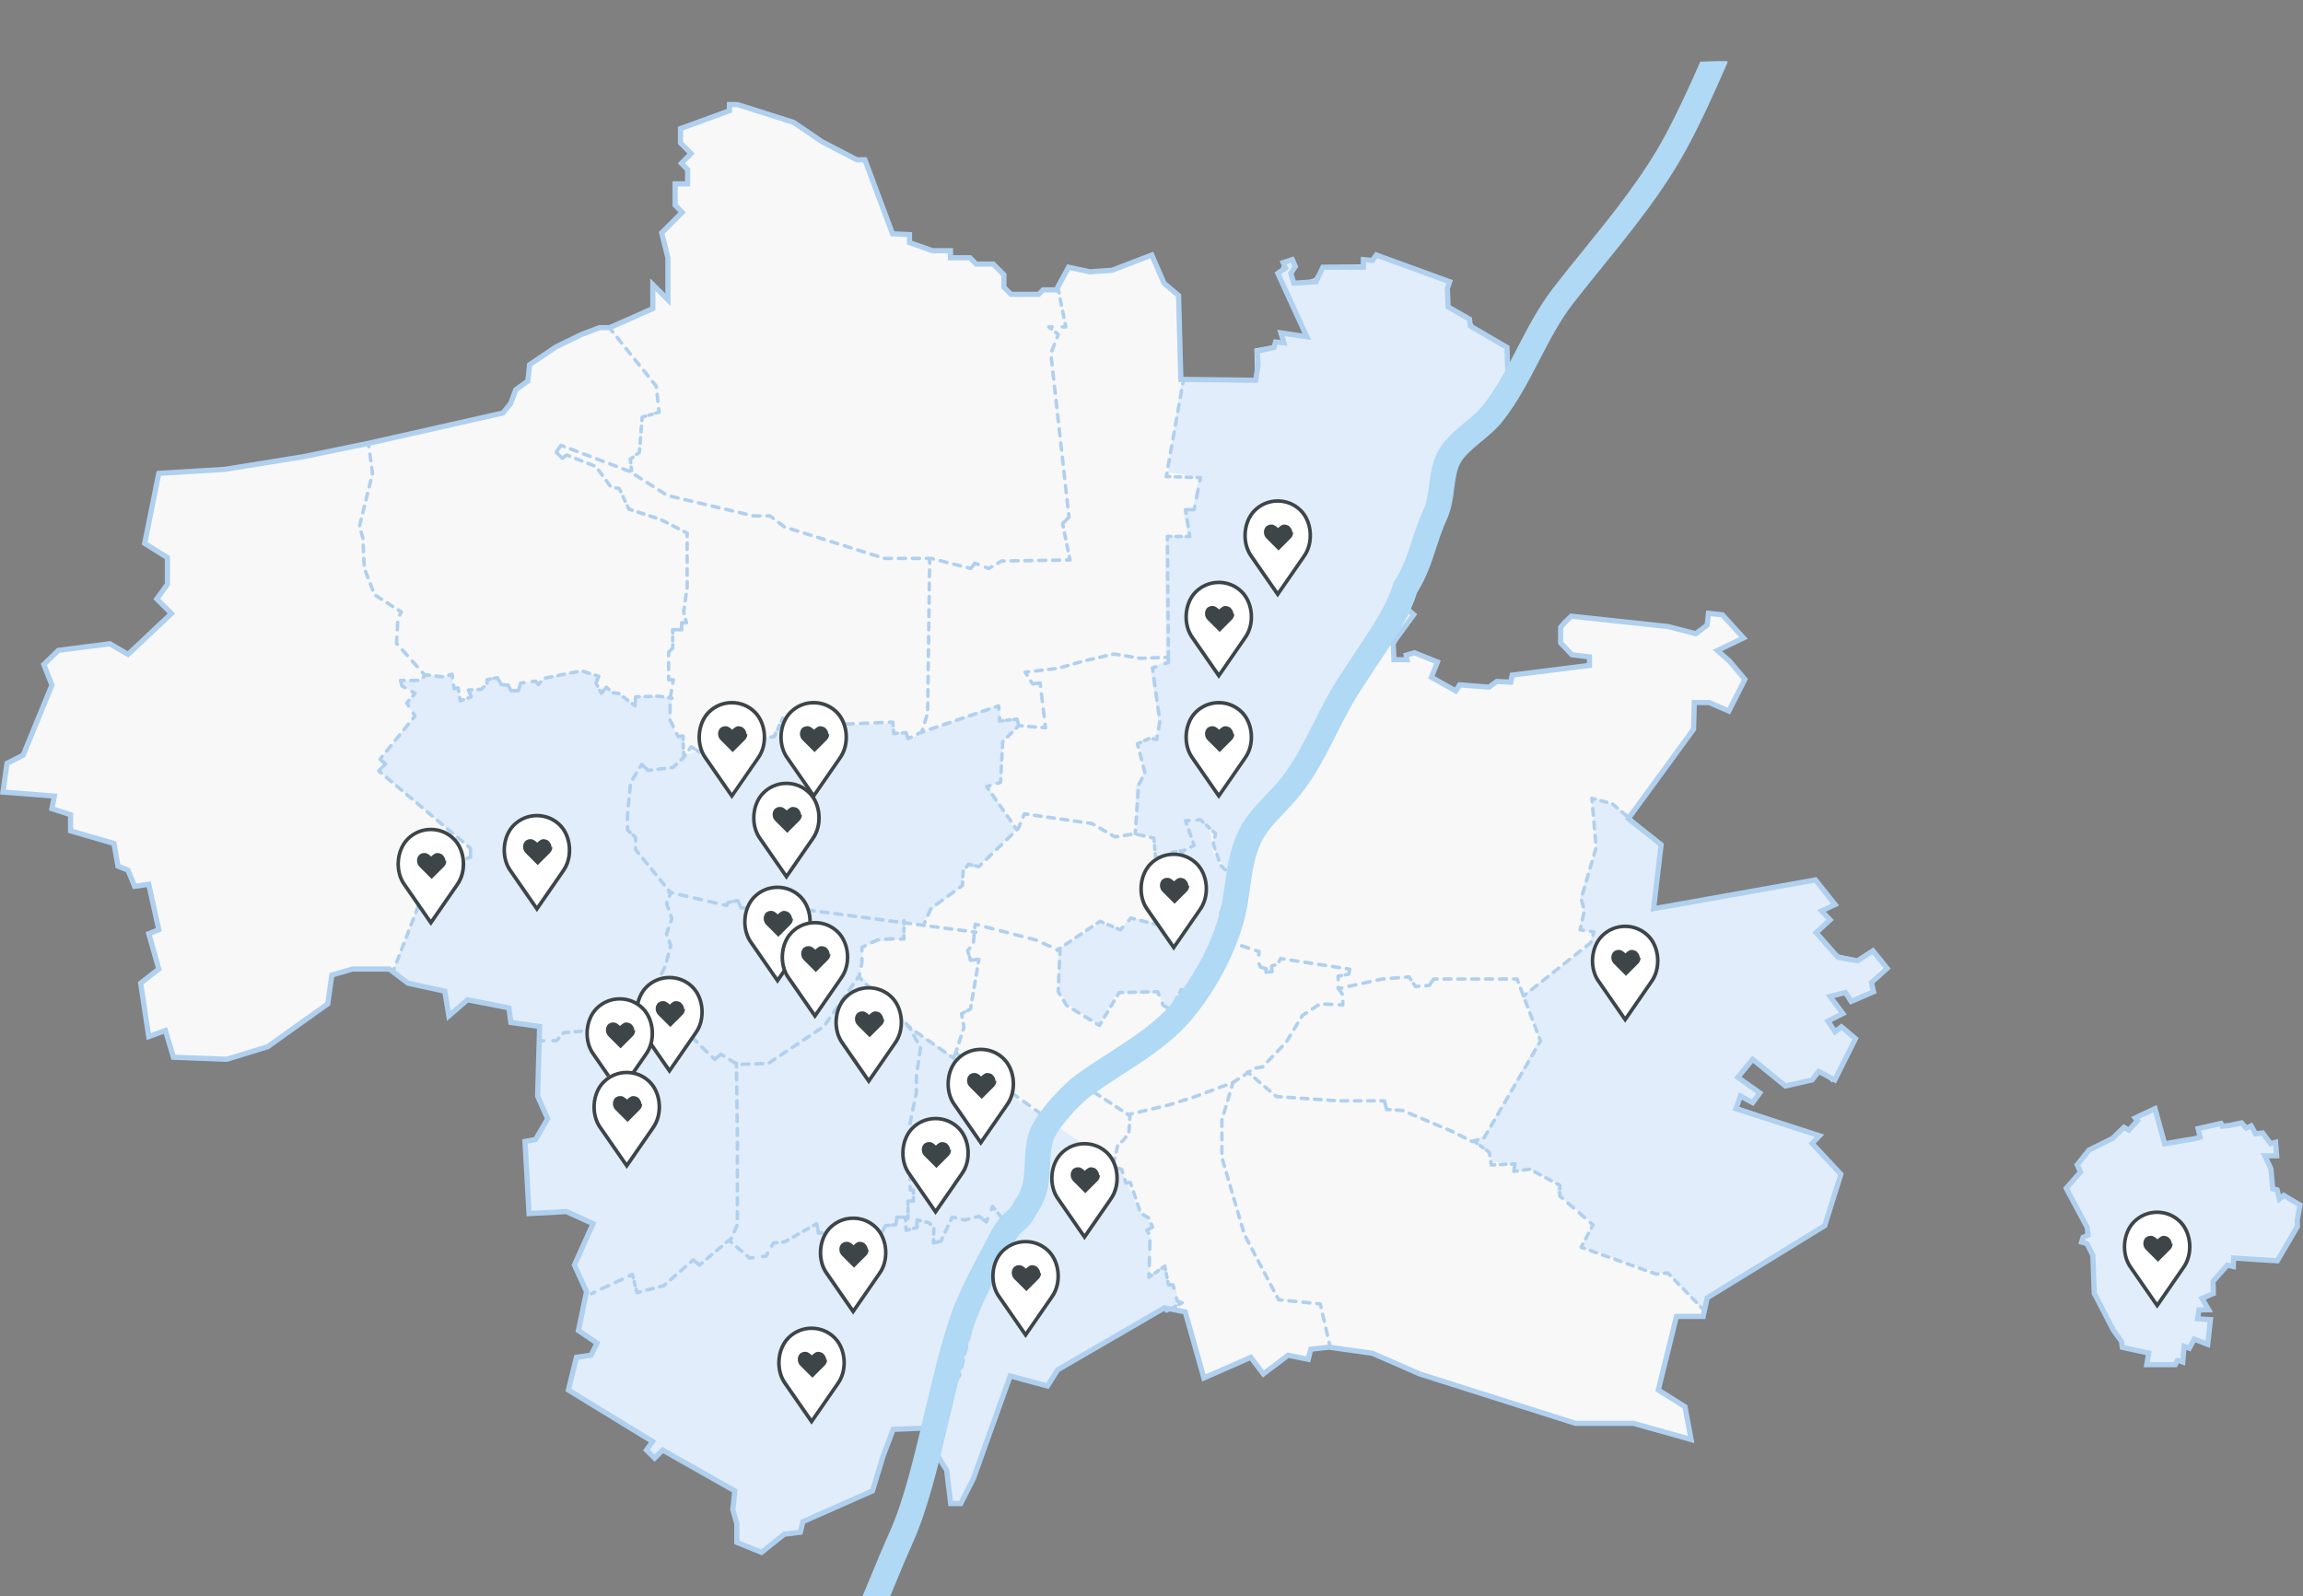 <?xml version="1.0" encoding="UTF-8"?>
<svg xmlns="http://www.w3.org/2000/svg" viewBox="0 0 332.25 230.37">
  <rect x="0" y="0" width="332.25" height="230.37" fill="#808080" stroke="none"/>
  <defs>
    <style>
      .cls-1 {
        stroke-dasharray: 0 0 .77 .77;
      }

      .cls-1, .cls-2, .cls-3, .cls-4, .cls-5, .cls-6, .cls-7, .cls-8, .cls-9, .cls-10, .cls-11, .cls-12, .cls-13, .cls-14, .cls-15, .cls-16, .cls-17, .cls-18, .cls-19, .cls-20, .cls-21, .cls-22, .cls-23, .cls-24, .cls-25, .cls-26, .cls-27, .cls-28, .cls-29, .cls-30, .cls-31, .cls-32, .cls-33, .cls-34, .cls-35, .cls-36, .cls-37, .cls-38, .cls-39, .cls-40, .cls-41, .cls-42, .cls-43, .cls-44, .cls-45, .cls-46, .cls-47, .cls-48, .cls-49, .cls-50, .cls-51, .cls-52, .cls-53, .cls-54, .cls-55, .cls-56, .cls-57, .cls-58, .cls-59, .cls-60, .cls-61, .cls-62, .cls-63, .cls-64, .cls-65, .cls-66, .cls-67, .cls-68, .cls-69, .cls-70, .cls-71, .cls-72, .cls-73, .cls-74, .cls-75, .cls-76, .cls-77, .cls-78, .cls-79, .cls-80, .cls-81, .cls-82, .cls-83, .cls-84, .cls-85, .cls-86, .cls-87, .cls-88, .cls-89, .cls-90, .cls-91, .cls-92, .cls-93, .cls-94, .cls-95, .cls-96, .cls-97, .cls-98, .cls-99, .cls-100, .cls-101, .cls-102, .cls-103, .cls-104, .cls-105, .cls-106, .cls-107, .cls-108, .cls-109, .cls-110, .cls-111, .cls-112, .cls-113, .cls-114, .cls-115, .cls-116, .cls-117, .cls-118, .cls-119, .cls-120, .cls-121, .cls-122, .cls-123, .cls-124, .cls-125, .cls-126, .cls-127, .cls-128, .cls-129, .cls-130, .cls-131, .cls-132, .cls-133 {
        stroke: #b0d0ef;
      }

      .cls-1, .cls-2, .cls-3, .cls-4, .cls-5, .cls-6, .cls-7, .cls-8, .cls-9, .cls-10, .cls-11, .cls-12, .cls-13, .cls-14, .cls-15, .cls-16, .cls-17, .cls-18, .cls-19, .cls-20, .cls-21, .cls-22, .cls-23, .cls-24, .cls-25, .cls-26, .cls-27, .cls-28, .cls-29, .cls-30, .cls-31, .cls-32, .cls-33, .cls-34, .cls-35, .cls-36, .cls-37, .cls-38, .cls-39, .cls-40, .cls-41, .cls-42, .cls-43, .cls-44, .cls-45, .cls-46, .cls-47, .cls-48, .cls-49, .cls-50, .cls-51, .cls-52, .cls-53, .cls-54, .cls-55, .cls-56, .cls-57, .cls-58, .cls-59, .cls-60, .cls-61, .cls-62, .cls-63, .cls-64, .cls-65, .cls-66, .cls-67, .cls-68, .cls-69, .cls-70, .cls-71, .cls-72, .cls-73, .cls-74, .cls-75, .cls-76, .cls-77, .cls-78, .cls-79, .cls-80, .cls-81, .cls-82, .cls-83, .cls-84, .cls-85, .cls-86, .cls-87, .cls-88, .cls-89, .cls-90, .cls-91, .cls-92, .cls-93, .cls-94, .cls-95, .cls-96, .cls-97, .cls-98, .cls-99, .cls-100, .cls-101, .cls-102, .cls-103, .cls-104, .cls-105, .cls-106, .cls-107, .cls-108, .cls-109, .cls-110, .cls-111, .cls-112, .cls-113, .cls-115, .cls-116, .cls-117, .cls-118, .cls-119, .cls-120, .cls-121, .cls-122, .cls-123, .cls-124, .cls-125, .cls-126, .cls-127, .cls-128, .cls-129, .cls-130, .cls-131, .cls-132, .cls-133 {
        fill: none;
      }

      .cls-1, .cls-2, .cls-3, .cls-4, .cls-5, .cls-6, .cls-7, .cls-8, .cls-9, .cls-10, .cls-11, .cls-12, .cls-13, .cls-14, .cls-15, .cls-16, .cls-17, .cls-18, .cls-19, .cls-20, .cls-21, .cls-22, .cls-23, .cls-24, .cls-25, .cls-26, .cls-27, .cls-28, .cls-29, .cls-30, .cls-31, .cls-32, .cls-33, .cls-34, .cls-35, .cls-36, .cls-37, .cls-38, .cls-39, .cls-40, .cls-41, .cls-42, .cls-43, .cls-44, .cls-45, .cls-47, .cls-48, .cls-49, .cls-50, .cls-51, .cls-52, .cls-53, .cls-54, .cls-55, .cls-56, .cls-57, .cls-58, .cls-59, .cls-60, .cls-61, .cls-62, .cls-63, .cls-64, .cls-65, .cls-66, .cls-67, .cls-68, .cls-69, .cls-70, .cls-71, .cls-72, .cls-73, .cls-74, .cls-75, .cls-76, .cls-77, .cls-78, .cls-79, .cls-80, .cls-81, .cls-82, .cls-83, .cls-84, .cls-85, .cls-86, .cls-87, .cls-88, .cls-89, .cls-90, .cls-91, .cls-92, .cls-93, .cls-94, .cls-95, .cls-96, .cls-97, .cls-98, .cls-99, .cls-100, .cls-101, .cls-102, .cls-103, .cls-104, .cls-105, .cls-106, .cls-107, .cls-108, .cls-109, .cls-110, .cls-111, .cls-112, .cls-113, .cls-115, .cls-116, .cls-117, .cls-118, .cls-119, .cls-120, .cls-121, .cls-122, .cls-123, .cls-124, .cls-125, .cls-126, .cls-127, .cls-128, .cls-129, .cls-130, .cls-131, .cls-132, .cls-133 {
        stroke-linecap: round;
        stroke-linejoin: round;
        stroke-width: .5px;
      }

      .cls-2 {
        stroke-dasharray: 0 0 1.03 1.03;
      }

      .cls-3 {
        stroke-dasharray: 0 0 .89 .89;
      }

      .cls-4 {
        stroke-dasharray: 0 0 .65 .65;
      }

      .cls-5 {
        stroke-dasharray: 0 0 1.08 1.08;
      }

      .cls-6 {
        stroke-dasharray: 0 0 1.05 1.05;
      }

      .cls-7 {
        stroke-dasharray: 0 0 .58 .58;
      }

      .cls-8 {
        stroke-dasharray: 0 0 .95 .95;
      }

      .cls-9 {
        stroke-dasharray: 0 0 1.18 1.18;
      }

      .cls-10 {
        stroke-dasharray: 0 0 .62 .62;
      }

      .cls-11 {
        stroke-dasharray: 0 0 1 1;
      }

      .cls-12 {
        stroke-dasharray: 0 0 1.01 1.01;
      }

      .cls-13 {
        stroke-dasharray: 0 0 .8 .8;
      }

      .cls-14 {
        stroke-dasharray: 0 0 .99 .99;
      }

      .cls-15 {
        stroke-dasharray: 0 0 .79 .79;
      }

      .cls-16 {
        stroke-dasharray: 0 0 .96 .96;
      }

      .cls-17 {
        stroke-dasharray: 0 0 .95 .95;
      }

      .cls-18 {
        stroke-dasharray: 0 0 1.11 1.11;
      }

      .cls-134, .cls-135, .cls-136, .cls-137, .cls-138, .cls-139, .cls-140 {
        stroke-width: 0px;
      }

      .cls-134, .cls-137 {
        fill: #f8f8f8;
      }

      .cls-19 {
        stroke-dasharray: 0 0 1.1 1.1;
      }

      .cls-20 {
        stroke-dasharray: 0 0 .92 .92;
      }

      .cls-21 {
        stroke-dasharray: 0 0 .51 .51;
      }

      .cls-22 {
        stroke-dasharray: 0 0 .9 .9;
      }

      .cls-23 {
        stroke-dasharray: 0 0 .99 .99;
      }

      .cls-24 {
        stroke-dasharray: 0 0 .99 .99;
      }

      .cls-25 {
        stroke-dasharray: 0 0 .88 .88;
      }

      .cls-26 {
        stroke-dasharray: 0 0 1.04 1.04;
      }

      .cls-27 {
        stroke-dasharray: 0 0 1.01 1.01;
      }

      .cls-135 {
        fill: #3d4548;
      }

      .cls-136, .cls-138, .cls-114 {
        fill: #e1edfa;
      }

      .cls-28 {
        stroke-dasharray: 0 0 .99 .99;
      }

      .cls-29 {
        stroke-dasharray: 0 0 .73 .73;
      }

      .cls-30 {
        stroke-dasharray: 0 0 1.07 1.07;
      }

      .cls-31 {
        stroke-dasharray: 0 0 1.03 1.03;
      }

      .cls-32 {
        stroke-dasharray: 0 0 .65 .65;
      }

      .cls-33 {
        stroke-dasharray: 0 0 .62 .62;
      }

      .cls-34 {
        stroke-dasharray: 0 0 1.1 1.1;
      }

      .cls-35 {
        stroke-dasharray: 0 0 .94 .94;
      }

      .cls-36 {
        stroke-dasharray: 0 0 .55 .55;
      }

      .cls-37 {
        stroke-dasharray: 0 0 .9 .9;
      }

      .cls-38 {
        stroke-dasharray: 0 0 1.02 1.02;
      }

      .cls-39 {
        stroke-dasharray: 0 0 .97 .97;
      }

      .cls-40 {
        stroke-dasharray: 0 0 1.08 1.08;
      }

      .cls-41 {
        stroke-dasharray: 0 0 .9 .9;
      }

      .cls-42 {
        stroke-dasharray: 0 0 1 1;
      }

      .cls-43 {
        stroke-dasharray: 0 0 .93 .93;
      }

      .cls-44 {
        stroke-dasharray: 0 0 1.24 1.24;
      }

      .cls-45 {
        stroke-dasharray: 0 0 .55 .55;
      }

      .cls-46, .cls-137, .cls-138 {
        fill-rule: evenodd;
      }

      .cls-46, .cls-114 {
        stroke-miterlimit: 3.86;
        stroke-width: .75px;
      }

      .cls-47 {
        stroke-dasharray: 0 0 .81 .81;
      }

      .cls-48 {
        stroke-dasharray: 0 0 .51 .51;
      }

      .cls-49 {
        stroke-dasharray: 0 0 1.03 1.03;
      }

      .cls-50 {
        stroke-dasharray: 0 0 1.16 1.16;
      }

      .cls-51 {
        stroke-dasharray: 0 0 .93 .93;
      }

      .cls-52 {
        stroke-dasharray: 0 0 .99 .99;
      }

      .cls-53 {
        stroke-dasharray: 0 0 .9 .9;
      }

      .cls-54 {
        stroke-dasharray: 0 0 .95 .95;
      }

      .cls-55 {
        stroke-dasharray: 0 0 .98 .98;
      }

      .cls-56 {
        stroke-dasharray: 0 0 .96 .96;
      }

      .cls-57 {
        stroke-dasharray: 0 0 .97 .97;
      }

      .cls-58 {
        stroke-dasharray: 0 0 .9 .9;
      }

      .cls-59 {
        stroke-dasharray: 0 0 .91 .91;
      }

      .cls-60 {
        stroke-dasharray: 0 0 1.04 1.04;
      }

      .cls-61 {
        stroke-dasharray: 0 0 .75 .75;
      }

      .cls-62 {
        stroke-dasharray: 0 0 .94 .94;
      }

      .cls-63 {
        stroke-dasharray: 0 0 .99 .99;
      }

      .cls-64 {
        stroke-dasharray: 0 0 .91 .91;
      }

      .cls-65 {
        stroke-dasharray: 0 0 .92 .92;
      }

      .cls-66 {
        stroke-dasharray: 0 0 1.01 1.01;
      }

      .cls-67 {
        stroke-dasharray: 0 0 1.01 1.01;
      }

      .cls-68 {
        stroke-dasharray: 0 0 1.07 1.07;
      }

      .cls-69 {
        stroke-dasharray: 0 0 1 1;
      }

      .cls-70 {
        stroke-dasharray: 0 0 .98 .98;
      }

      .cls-71 {
        stroke-dasharray: 0 0 .94 .94;
      }

      .cls-73 {
        stroke-dasharray: 0 0 .56 .56;
      }

      .cls-74 {
        stroke-dasharray: 0 0 .51 .51;
      }

      .cls-75 {
        stroke-dasharray: 0 0 .96 .96;
      }

      .cls-76 {
        stroke-dasharray: 0 0 1.01 1.01;
      }

      .cls-77 {
        stroke-dasharray: 0 0 .89 .89;
      }

      .cls-78 {
        stroke-dasharray: 0 0 .9 .9;
      }

      .cls-79 {
        stroke-dasharray: 0 0 1 1;
      }

      .cls-80 {
        stroke-dasharray: 0 0 1 1;
      }

      .cls-81 {
        stroke-dasharray: 0 0 1.07 1.07;
      }

      .cls-82 {
        stroke-dasharray: 0 0 1.04 1.04;
      }

      .cls-83 {
        stroke-dasharray: 0 0 1.06 1.06;
      }

      .cls-84 {
        stroke-dasharray: 0 0 .92 .92;
      }

      .cls-85 {
        stroke-dasharray: 0 0 1.02 1.02;
      }

      .cls-86 {
        stroke-dasharray: 0 0 .59 .59;
      }

      .cls-87 {
        stroke-dasharray: 0 0 .87 .87;
      }

      .cls-88 {
        stroke-dasharray: 0 0 .99 .99;
      }

      .cls-89 {
        stroke-dasharray: 0 0 .94 .94;
      }

      .cls-90 {
        stroke-dasharray: 0 0 .82 .82;
      }

      .cls-91 {
        stroke-dasharray: 0 0 1.01 1.01;
      }

      .cls-92 {
        stroke-dasharray: 0 0 .95 .95;
      }

      .cls-93 {
        stroke-dasharray: 0 0 .65 .65;
      }

      .cls-94 {
        stroke-dasharray: 0 0 .85 .85;
      }

      .cls-95 {
        stroke-dasharray: 0 0 .58 .58;
      }

      .cls-96 {
        stroke-dasharray: 0 0 1.13 1.13;
      }

      .cls-97 {
        stroke-dasharray: 0 0 .94 .94;
      }

      .cls-98 {
        stroke-dasharray: 0 0 .98 .98;
      }

      .cls-99 {
        stroke-dasharray: 0 0 .78 .78;
      }

      .cls-100 {
        stroke-dasharray: 0 0 1.01 1.01;
      }

      .cls-101 {
        stroke-dasharray: 0 0 .76 .76;
      }

      .cls-102 {
        stroke-dasharray: 0 0 .81 .81;
      }

      .cls-103 {
        stroke-dasharray: 0 0 .96 .96;
      }

      .cls-104 {
        stroke-dasharray: 0 0 1.05 1.05;
      }

      .cls-105 {
        stroke-dasharray: 0 0 .52 .52;
      }

      .cls-106 {
        stroke-dasharray: 0 0 .91 .91;
      }

      .cls-107 {
        stroke-dasharray: 0 0 1 1;
      }

      .cls-108 {
        stroke-dasharray: 0 0 .99 .99;
      }

      .cls-109 {
        stroke-dasharray: 0 0 .94 .94;
      }

      .cls-110 {
        stroke-dasharray: 0 0 1.02 1.02;
      }

      .cls-111 {
        stroke-dasharray: 0 0 .9 .9;
      }

      .cls-112 {
        stroke-dasharray: 0 0 .97 .97;
      }

      .cls-113 {
        stroke-dasharray: 0 0 .95 .95;
      }

      .cls-115 {
        stroke-dasharray: 0 0 .96 .96;
      }

      .cls-116 {
        stroke-dasharray: 0 0 1.28 1.28;
      }

      .cls-117 {
        stroke-dasharray: 0 0 1.01 1.01;
      }

      .cls-118 {
        stroke-dasharray: 0 0 .74 .74;
      }

      .cls-119 {
        stroke-dasharray: 0 0 1.05 1.05;
      }

      .cls-120 {
        stroke-dasharray: 0 0 .85 .85;
      }

      .cls-139 {
        fill: #fff;
      }

      .cls-121 {
        stroke-dasharray: 0 0 1 1;
      }

      .cls-122 {
        stroke-dasharray: 0 0 .87 .87;
      }

      .cls-123 {
        stroke-dasharray: 0 0 .93 .93;
      }

      .cls-124 {
        stroke-dasharray: 0 0 .96 .96;
      }

      .cls-125 {
        stroke-dasharray: 0 0 .98 .98;
      }

      .cls-126 {
        stroke-dasharray: 0 0 .96 .96;
      }

      .cls-127 {
        stroke-dasharray: 0 0 .95 .95;
      }

      .cls-128 {
        stroke-dasharray: 0 0 1.08 1.08;
      }

      .cls-129 {
        stroke-dasharray: 0 0 .58 .58;
      }

      .cls-130 {
        stroke-dasharray: 0 0 .87 .87;
      }

      .cls-131 {
        stroke-dasharray: 0 0 .99 .99;
      }

      .cls-140 {
        fill: #afd9f5;
      }

      .cls-132 {
        stroke-dasharray: 0 0 .97 .97;
      }

      .cls-133 {
        stroke-dasharray: 0 0 .79 .79;
      }
    </style>
  </defs>
  <g id="bg">
    <polygon class="cls-137" points="152.39 41.83 150.49 41.83 149.85 42.47 145.85 42.47 144.83 41.44 144.83 39.65 143.29 38.11 140.84 38.11 139.94 37.2 137.12 37.2 137.12 36.18 134.54 36.18 131.21 35.01 131.21 33.86 128.76 33.73 124.78 23.06 123.62 23.06 118.6 20.45 114.49 17.66 114.49 17.66 109.22 15.98 106.39 15.09 105.24 15.09 105.24 15.98 98.17 18.56 98.17 20.62 99.7 22.16 98.3 23.57 99.2 24.48 99.2 26.53 97.4 26.53 97.4 29.62 98.42 30.64 95.46 33.6 96.36 37.2 96.36 43.25 94.18 41.07 94.18 44.53 87.97 47.28 86.48 47.28 83.87 48.28 80.26 50.03 76.4 52.63 76.15 54.99 74.41 56.24 73.66 58.24 72.55 59.6 53.27 63.95 43.72 65.91 32.44 67.73 22.91 68.31 20.87 78.42 24.15 80.46 24.15 84.32 22.62 86.43 24.73 88.54 18.47 94.43 15.85 92.9 8.43 93.85 6.32 95.89 7.49 98.87 3.34 108.98 1.01 110.15 .43 114.3 7.85 114.88 7.49 116.7 10.18 117.57 10.18 119.9 16.44 121.72 17.02 124.99 18.47 125.57 19.42 127.9 21.46 127.61 22.91 134.16 21.46 134.74 22.91 139.84 20.29 141.88 21.46 149.59 23.86 148.71 25.02 152.57 32.73 152.86 38.63 151.04 47.29 144.86 47.87 140.71 50.85 139.84 56.17 139.84 58.86 141.88 64.17 143.04 64.75 146.6 67.44 144.28 73.41 145.44 73.7 147.55 77.85 148.13 77.56 158.17 79.01 161.45 77.27 164.43 75.74 164.72 76.32 175.13 81.7 174.84 85.56 176.58 82.87 182.55 84.62 186.4 83.45 192.01 86.14 193.83 85.27 195.57 83.16 195.87 82 200.59 94.15 208.02 93.27 209.25 94.44 210.42 95.6 209.25 106.01 215.15 105.72 217.84 106.3 219.88 106.3 222.57 109.86 224.02 113.14 221.4 115.47 221.11 115.83 219.59 125.87 215.15 127.4 210.13 128.86 206.27 135.7 205.98 135.11 209.83 136.57 212.16 137.15 216.97 138.61 216.97 140.42 213.4 145.74 198.56 151.12 200.01 152.58 197.68 168 188.73 170.99 189.32 173.68 198.85 180.45 195.87 182.26 198.27 185.83 195.57 188.74 196.16 189.1 194.7 191.72 194.41 197.98 195.28 204.82 198.27 227.3 205.4 235.67 205.4 243.97 207.73 243.09 203 239.24 200.59 241.86 189.97 245.71 189.97 246.3 187.28 263.25 176.87 265.58 169.45 261.43 165.01 262.49 163.9 250.44 159.99 251.1 158.17 252.85 159.12 253.89 157.72 250.71 155.47 252.85 152.86 257.58 156.72 261.43 155.84 262.38 154.61 264.71 155.84 267.69 149.88 265.66 148.17 264.74 148.89 263.71 147.35 265.86 146.26 264.02 143.8 266.24 143.22 267.06 144.52 270.3 143.12 269.99 141.79 272.25 139.74 270.2 137.21 267.98 138.65 265.15 138.14 262.01 134.59 264.02 132.74 262.79 131.45 264.74 130.53 261.91 126.98 238.56 131.14 239.65 121.89 234.91 118.14 244.33 105.23 244.43 101.38 246.58 101.38 249.42 102.61 251.73 98.04 249.52 95.41 247.77 93.87 251.53 92.06 248.49 88.72 246.48 88.51 246.28 90.22 244.64 91.45 240.68 90.42 226.69 88.92 225.76 89.81 225.15 90.53 225.15 92.78 226.79 94.49 229.31 94.79 229.31 96.02 218.15 97.42 217.95 98.44 215.94 98.34 214.81 99.16 210.57 98.83 210.02 99.71 206.5 97.73 207.38 95.53 204.07 94.2 202.86 94.54 202.97 95.2 201.1 95.2 200.99 92.77 203.96 88.69 201.87 86.93 208.59 70.85 208.48 67.65 209.03 66.99 210.9 63.02 215.53 60.05 218.73 53.87 217.52 53.32 217.41 50.13 212.12 47.04 212 46.05 208.92 44.29 208.81 41.64 209.14 40.65 198.56 36.8 198.01 37.57 196.69 37.46 196.69 38.56 190.85 38.56 189.86 40.65 186.66 40.87 186.22 39.44 186.88 38.45 186.44 37.46 185.12 37.9 185.45 38.67 184.35 39.44 188.53 48.59 184.79 48.04 185.23 49.47 184.02 49.36 183.8 50.13 181.38 50.68 181.49 52.77 181.15 54.87 170.36 54.75 170.03 42.64 167.93 40.87 166.17 36.8 160.44 39 157.24 39.22 154.16 38.56 152.39 41.83"/>
    <path class="cls-134" d="M300.78,166.77l.56-.79,3.45-1.71,1.63-1.59.71.4,1.23-1.35-.32-.4,2.86-1.35,1.39,5.08,2.5-.44,1.78-.28.83-.24-.28-1.23,3.29-.75.2.4,1.15-.12,1.63-.36.67.75.71-.32.63,1.15,1.03-.12,1.15,1.55.71-.2.16,1.94h-1.71l.87,1.86.28,2.9.63.16.32,1.31.63-.52,2.34,1.39-.4,2.26.04.83-2.9,4.96-2.66-.16-3.65-.24-.04,1.23-.87-.2-2.06,2.34.04,1.75-1.63.71.95,1.63-1.39.04-.2,1.27,1.86.12-.4,3.57-1.94-.75-.71,1.31-.75-.28-.2,2.26s-.83-.32-.83-.2-.24.59-.24.59h-4.12l.28-1.67-3.81-.83-.12-.87-1.19-1.63-2.74-5.31-.2-5.47s-.75-1.47-.79-1.59-.83-.32-.83-.32l.2-.67.71-.32-.08-1.07-3.05-5.71,2.06-2.34-.48-1.03,1.07-1.35Z"/>
  </g>
  <g id="Unsere_Standorte" data-name="Unsere Standorte">
    <path class="cls-136" d="M56.71,140.19l4.64-12.05,2.87-3.16,3.66-1.29v-1.29l-13.25-11.17.99-.99-.79-.69,5.04-6.23-1.19-1.88,1.19-1.39-1.88-1.09-.2-.79h2.77l.89-.79,2.57.3,1.19-.4.3,2.08.6-.1.3,1.88,1.58-.59-.39-.99,1.88-.1.79-.89v-.5l1.48-.3.59.99.99.1.4.79h1.09l.3-1.09,2.17-.3.4.49.79-.89,5.44-1.09,2.47.79-.39.99.79,1.48.69-.89.99.79.79.1,2.37,1.78.1-1.29,3.36-.1,1.88.3-.31,3.19,1,2.19.94.12.12,2.56s-.44.81-.75,1.12c-.31.31-1.38.81-1.38.81l-2.81.38-1.25-.81-1.37,2.81-.69,6.69,1.19.94.06,1.69,4.94,6.44-.5,1.19.81,2.19-.88,2.38.69,1.62s-1.25,4.56-1.37,4.75-1.12,1.88-1.12,2.19.31,4.31.31,4.31l-3.19.38-2.81.94-.06-1.69-4.12,1.75-2.94.19-1.31,1.12-2.25.19-.19-2.38-4.12-.62-.44-2-5.69-1.06-2.75,2.31-.62-3.81-5-.88-2.38-1.75Z"/>
    <path class="cls-138" d="M99.25,108.82l1.67-.42,10.25-2.08,1.75-2.5,3.67,2.33,5.25-1.5,7.08-.33.08,1.25,1.58.17.42.92s12.92-5.17,13.08-4.92.33,2.17.33,2.17l2.42-.17.25,1-2.42,2.17-.17,5.83-1.92.83,3.92,6.25-5.5,5.42h-1.5s-.5.75-.58,1,.08,1.58.08,1.58l-4.33,3.33-1.5,2-3,.17.17,2.17-4.08.42-1.67.83-.58,3.83,8.08,8.25,18.08,12.17,11.42,7.67,1,2s1.83,4.5,2.25,4.58,1.5,1.92,1.5,1.92l-1,.42.75,1.08-.25,5.5,2.42-1.83.25,2.83,1.17.92.25,2.08-.58.42-2.08.42-14.42,8.42-1.5,2.58-5.33-1.25-7.5,18.33-1.42-.25s-.33-4.25-.5-4.67-1.67-2.17-1.58-2.42.67-3.25.58-3.58-6.75.25-6.75.25l-3.25,9.17-9.5,4.08-.83,1.42-2.33.58-2.92,2.33-3.5-1.42-.33-3.33-.25-2.5-.17-1.75-10.25-5.67-1.25,1.08-.92-1.17.75-1.42-12.17-7.33,1.42-4.75s1.58-.17,1.83-.33.83-1.58.83-1.58l-2.67-2,1.08-5.67-1.5-3.83,2.42-5.75-4.42-1.83-4.33.33-.58-10.17,1.42-.92,1.5-2.33-1.25-3.67.23-7.6,5.77-4.9,4.83-29.33,2.92-7.08,7.83-.25Z"/>
    <path class="cls-138" d="M176.96,125.94l-2.12-3.88.38-2-2.62-2-1.62.25,1,3.62-1.12.75h-1.5l-.88,1.38-1.38-.25-.62-2.75-2.5-1.12s-.25-6-.12-6.5,1.25-2,1.25-2l-.88-4.38,1.75-.5,1-.75.12-2.25s-1.12-6.5-1-6.88,2.12-1.38,2.12-1.38c0,0-.25-18,.12-18s3.12.12,3.12.12c0,0-1-3.75-.62-3.88s1.25-.12,1.25-.12l.88-4.5s-4.5-1-4.5-.62,1.75-13.38,2.12-13.5,10.5.12,10.5.12l-.12-4.62,2.88-.5s1.5,0,1.5-.38-1-1.75-1-1.75l4.5.88s-4.38-8.62-4.38-9,.88-1.88.88-1.88l1.12-.5-.12,2.25.5,1.62,2.75-.88,1.25-1.88,5.38-.12c1.25-.75,2.75-1.25,2.75-1.25,0,0,9.88,3.25,10,3.62s-.12,3.88-.12,3.88l2.88,1.25,1,1.5,4.38,2.75.5,3,.88.88-3.12,6.38-4.25,2.75-2.62,5v3l-6.38,15.62,1.5,1.75s-23.25,32.25-23.38,32.75-3.25,4.88-3.25,4.88Z"/>
    <path class="cls-138" d="M219.83,143.44l9.38-7,.62-1.75-2-.62.62-3-.5-1.75s2.5-7,2.38-7.38-.75-7-.75-7l3.38,1.25,6.88,6-1.38,9.38,23.25-4.75,2.75,3.25-1.75,1,1.38,1.62-2,1.5,2.38,3.38,3.88.88,2-1.25,1.62,1.75-1.88,2.38v1.88l-3,1.12-1.75-1.12-1.38.75,1.38,1.88-1.38,1.38,1,1.5.88-.5,1.5,1.38-3,6.62-2-1.75-1.88,1.5-3.25.38-4.5-3.38-2,2.5,3.12,2.25-1.12,1.25s-1.75-1.38-1.75-.88-.5,1.5-.5,1.5l12,4.12-.88,1.38,3.62,4.12-2,7.38-16.75,10.5-.62,2.12-5.25-5.62-1.25.12-11.25-3.75,1.75-3.38-5.25-4.38.12-1.5-4-1.88-2.25.25.12-1.12-3.25-.25-.5-1.38-2.38-2,1.75-.38,7.88-14-2.25-6.5Z"/>
    <path class="cls-136" d="M176.96,125.94s-2.25-2.62-2.12-3.88-.62-4.25-2.25-4l-1.62.25,1,3.62-1.12.75-1.25,2.5-1.62,1.88-.75,3.5.5,1-1,1.62-3.62-.75-1.62,1.75-2.75-1-6.12,3.88.12,6,1.25,1.75,4.5,3.12,2.62-4.62h6.12s.62,2.25,1.25,2.25,2.5-2.25,2.75-2.62,7-7.88,5.75-17Z"/>
    <path class="cls-114" d="M300.78,166.77l.56-.79,3.45-1.71,1.63-1.59.71.4,1.23-1.35-.32-.4,2.86-1.35,1.39,5.08,2.5-.44,1.78-.28.83-.24-.28-1.23,3.29-.75.2.4,1.15-.12,1.63-.36.67.75.71-.32.63,1.15,1.03-.12,1.15,1.55.71-.2.16,1.94h-1.71l.87,1.86.28,2.9.63.16.32,1.31.63-.52,2.34,1.39-.4,2.26.04.83-2.9,4.96-2.66-.16-3.65-.24-.04,1.23-.87-.2-2.06,2.34.04,1.75-1.63.71.95,1.63-1.39.04-.2,1.27,1.86.12-.4,3.57-1.94-.75-.71,1.31-.75-.28-.2,2.26s-.83-.32-.83-.2-.24.59-.24.59h-4.12l.28-1.67-3.81-.83-.12-.87-1.19-1.63-2.74-5.31-.2-5.47s-.75-1.47-.79-1.59-.83-.32-.83-.32l.2-.67.71-.32-.08-1.07-3.05-5.71,2.06-2.34-.48-1.03,1.07-1.35Z"/>
  </g>
  <g id="Konturen">
    <g>
      <g>
        <line class="cls-72" x1="56.71" y1="140.19" x2="56.89" y2="139.73"/>
        <polyline class="cls-115" points="57.23 138.84 61.35 128.15 64.22 124.98 66.96 124.02"/>
        <polyline class="cls-72" points="67.41 123.86 67.88 123.7 67.88 123.2"/>
        <polyline class="cls-72" points="67.88 122.91 67.88 122.41 67.5 122.09"/>
        <line class="cls-56" x1="66.76" y1="121.47" x2="55.38" y2="111.87"/>
        <polyline class="cls-72" points="55.01 111.56 54.63 111.24 54.98 110.88"/>
        <polyline class="cls-72" points="55.26 110.6 55.62 110.25 55.24 109.92"/>
        <polyline class="cls-72" points="55.2 109.89 54.83 109.56 55.14 109.17"/>
        <line class="cls-121" x1="55.77" y1="108.39" x2="59.24" y2="104.1"/>
        <polyline class="cls-72" points="59.56 103.72 59.87 103.33 59.6 102.9"/>
        <polyline class="cls-72" points="58.95 101.87 58.68 101.45 59.01 101.07"/>
        <polyline class="cls-72" points="59.55 100.44 59.87 100.06 59.44 99.81"/>
        <polyline class="cls-72" points="58.42 99.23 57.99 98.98 57.79 98.19 58.29 98.19"/>
        <polyline class="cls-14" points="59.28 98.19 60.56 98.19 60.71 98.05"/>
        <polyline class="cls-72" points="61.08 97.73 61.45 97.39 61.95 97.45"/>
        <polyline class="cls-17" points="62.89 97.56 64.02 97.69 64.29 97.6"/>
        <polyline class="cls-72" points="64.74 97.45 65.21 97.29 65.28 97.79"/>
        <polyline class="cls-72" points="65.43 98.88 65.51 99.37 66.1 99.27 66.18 99.77"/>
        <polyline class="cls-72" points="66.32 100.66 66.4 101.15 66.87 100.97"/>
        <polyline class="cls-72" points="67.51 100.73 67.98 100.56 67.79 100.09"/>
        <polyline class="cls-72" points="67.77 100.03 67.58 99.57 68.08 99.54"/>
        <polyline class="cls-72" points="68.96 99.5 69.46 99.47 69.79 99.1"/>
        <polyline class="cls-72" points="70.25 98.58 70.25 98.09 70.74 97.99"/>
        <polyline class="cls-72" points="71.25 97.89 71.74 97.79 71.99 98.22"/>
        <polyline class="cls-72" points="72.07 98.35 72.33 98.78 73.32 98.88 73.72 99.67 74.22 99.67"/>
        <polyline class="cls-72" points="74.3 99.67 74.8 99.67 74.93 99.19"/>
        <polyline class="cls-72" points="74.97 99.06 75.1 98.58 75.59 98.51"/>
        <polyline class="cls-72" points="76.78 98.35 77.27 98.29 77.67 98.78 78 98.41"/>
        <polyline class="cls-123" points="78.69 97.84 83.9 96.8 85.45 97.3"/>
        <polyline class="cls-72" points="85.89 97.44 86.37 97.59 86.19 98.06"/>
        <polyline class="cls-72" points="86.16 98.12 85.98 98.58 86.21 99.02"/>
        <polyline class="cls-72" points="86.53 99.62 86.77 100.06 87.07 99.67"/>
        <polyline class="cls-72" points="87.15 99.57 87.46 99.17 87.85 99.49"/>
        <polyline class="cls-47" points="88.49 99.97 89.24 100.06 90.89 101.3"/>
        <polyline class="cls-72" points="91.21 101.54 91.61 101.84 91.65 101.35"/>
        <polyline class="cls-72" points="91.67 101.06 91.71 100.56 92.21 100.54"/>
        <polyline class="cls-120" points="93.06 100.52 95.07 100.46 96.04 100.61"/>
        <line class="cls-72" x1="96.46" y1="100.68" x2="96.95" y2="100.75"/>
      </g>
      <g>
        <line class="cls-72" x1="61.25" y1="97.39" x2="60.92" y2="97.02"/>
        <polyline class="cls-5" points="60.2 96.21 57.2 92.84 57.4 89.38 57.46 89.25"/>
        <polyline class="cls-72" points="57.68 88.75 57.89 88.3 57.47 88.03"/>
        <polyline class="cls-75" points="56.66 87.51 54.03 85.82 52.55 81.97 52.35 77.62 51.86 75.94 53.74 68.32 53.28 64.94"/>
        <line class="cls-72" x1="53.21" y1="64.47" x2="53.15" y2="63.97"/>
      </g>
      <g>
        <line class="cls-72" x1="152.68" y1="41.78" x2="152.78" y2="42.27"/>
        <line class="cls-78" x1="152.95" y1="43.15" x2="153.57" y2="46.24"/>
        <polyline class="cls-72" points="153.66 46.68 153.76 47.17 153.26 47.17"/>
        <polyline class="cls-72" points="151.79 47.17 151.29 47.17 151.69 47.48"/>
        <polyline class="cls-72" points="152.29 47.95 152.68 48.26 152.5 48.72"/>
        <polyline class="cls-2" points="152.12 49.68 151.6 51.03 154.11 73.63"/>
        <polyline class="cls-72" points="154.17 74.14 154.22 74.64 153.87 74.99"/>
        <polyline class="cls-72" points="153.65 75.21 153.29 75.56 153.4 76.05"/>
        <line class="cls-122" x1="153.57" y1="76.9" x2="154.18" y2="79.89"/>
        <polyline class="cls-72" points="154.27 80.31 154.37 80.8 153.87 80.81"/>
        <polyline class="cls-80" points="152.87 80.83 144.5 80.96 143.51 81.53"/>
        <polyline class="cls-72" points="143.08 81.78 142.65 82.04 142.18 81.86"/>
        <polyline class="cls-72" points="141.11 81.45 140.65 81.27 140.03 82.04 139.55 81.91"/>
        <polyline class="cls-12" points="138.57 81.66 134.33 80.58 127.61 80.58 113.17 76.04 111.09 74.45 108.72 74.45 96.26 71.49 90.82 68.02 81.87 64.62"/>
        <polyline class="cls-72" points="81.4 64.45 80.93 64.27 80.64 64.68"/>
        <polyline class="cls-72" points="80.53 64.85 80.24 65.26 80.59 65.61"/>
        <polyline class="cls-72" points="80.78 65.79 81.13 66.14 81.72 65.65 82.19 65.83"/>
        <polyline class="cls-109" points="83.06 66.18 85.98 67.33 88.15 70.3 88.38 70.34"/>
        <polyline class="cls-72" points="88.85 70.41 89.34 70.5 89.55 70.95"/>
        <line class="cls-101" x1="89.87" y1="71.64" x2="90.35" y2="72.67"/>
        <polyline class="cls-72" points="90.51 73.01 90.72 73.46 91.2 73.62"/>
        <polyline class="cls-58" points="92.05 73.9 95.27 74.95 98.28 76.49"/>
        <polyline class="cls-72" points="98.68 76.7 99.13 76.92 99.13 77.42"/>
        <polyline class="cls-51" points="99.13 78.35 99.13 84.74 98.63 88.3 98.79 88.95"/>
        <polyline class="cls-72" points="98.91 89.39 99.03 89.88 98.34 89.88 98.34 90.87 97.84 90.87"/>
        <polyline class="cls-72" points="97.55 90.87 97.05 90.87 97.05 91.37"/>
        <line class="cls-73" x1="97.05" y1="91.92" x2="97.05" y2="92.76"/>
        <polyline class="cls-72" points="97.05 93.04 97.05 93.54 96.46 94.13 96.46 94.63"/>
        <line class="cls-108" x1="96.46" y1="95.62" x2="96.46" y2="97.09"/>
        <polyline class="cls-72" points="96.46 97.59 96.46 98.09 97.15 98.09 97.06 98.58"/>
        <polyline class="cls-68" points="96.88 99.64 96.67 100.85 96.67 103.92 97.38 105.36"/>
        <polyline class="cls-72" points="97.62 105.85 97.84 106.29 98.53 106.19 98.55 106.69"/>
        <line class="cls-33" x1="98.57" y1="107.32" x2="98.6" y2="108.25"/>
        <line class="cls-72" x1="98.62" y1="108.56" x2="98.63" y2="109.06"/>
      </g>
      <g>
        <line class="cls-72" x1="170.73" y1="54.89" x2="170.64" y2="55.38"/>
        <line class="cls-76" x1="170.46" y1="56.37" x2="168.43" y2="67.78"/>
        <polyline class="cls-72" points="168.35 68.28 168.26 68.77 168.76 68.79"/>
        <line class="cls-15" x1="169.55" y1="68.81" x2="172.3" y2="68.9"/>
        <polyline class="cls-72" points="172.69 68.91 173.19 68.93 173.1 69.42"/>
        <line class="cls-44" x1="172.85" y1="70.63" x2="172.49" y2="72.46"/>
        <polyline class="cls-72" points="172.37 73.06 172.27 73.55 171.77 73.55"/>
        <polyline class="cls-72" points="171.54 73.55 171.04 73.55 171.12 74.05"/>
        <line class="cls-39" x1="171.27" y1="75" x2="171.5" y2="76.44"/>
        <polyline class="cls-72" points="171.57 76.92 171.65 77.41 171.15 77.41"/>
        <line class="cls-61" x1="170.41" y1="77.41" x2="169.29" y2="77.41"/>
        <polyline class="cls-72" points="168.91 77.41 168.41 77.41 168.42 77.91"/>
        <line class="cls-127" x1="168.43" y1="78.86" x2="168.56" y2="93.56"/>
        <line class="cls-72" x1="168.56" y1="94.04" x2="168.56" y2="94.54"/>
      </g>
      <g>
        <line class="cls-72" x1="201.27" y1="92.68" x2="200.82" y2="92.46"/>
        <polyline class="cls-72" points="199.87 91.98 199.42 91.76 199.16 92.18"/>
        <polyline class="cls-69" points="198.64 93.03 177.98 126.62 176.13 131.71 175.66 135.26 175.2 136.96 173.21 139.42"/>
        <polyline class="cls-72" points="172.89 139.81 172.58 140.2 173.04 140.81 172.74 141.22"/>
        <line class="cls-10" x1="172.38" y1="141.72" x2="171.83" y2="142.47"/>
        <polyline class="cls-72" points="171.64 142.72 171.35 143.12 170.42 142.82 170.19 143.26"/>
        <line class="cls-1" x1="169.83" y1="143.94" x2="169.29" y2="144.96"/>
        <line class="cls-72" x1="169.11" y1="145.31" x2="168.88" y2="145.75"/>
      </g>
      <g>
        <line class="cls-72" x1="163.79" y1="120.29" x2="163.82" y2="119.79"/>
        <polyline class="cls-54" points="163.88 118.85 164.25 113.36 165.17 111.5 164.34 108.28"/>
        <polyline class="cls-72" points="164.22 107.82 164.09 107.34 164.55 107.13"/>
        <polyline class="cls-32" points="165.14 106.86 165.79 106.57 166.05 106.6"/>
        <polyline class="cls-72" points="166.38 106.65 166.87 106.72 166.96 106.23"/>
        <polyline class="cls-6" points="167.14 105.19 167.33 104.1 166.4 97.4"/>
        <polyline class="cls-72" points="166.33 96.88 166.26 96.38 166.73 96.23"/>
        <polyline class="cls-72" points="168.09 95.77 168.56 95.61 168.56 94.84 168.07 94.86"/>
        <polyline class="cls-92" points="167.11 94.9 164.56 95 160.7 94.38 156.07 95.46 152.68 96.44 148.87 96.89"/>
        <polyline class="cls-72" points="148.39 96.94 147.9 97 148.17 97.42"/>
        <polyline class="cls-72" points="148.71 98.28 148.98 98.7 149.47 98.63"/>
        <polyline class="cls-72" points="149.56 98.62 150.06 98.55 150.11 99.04"/>
        <line class="cls-19" x1="150.25" y1="100.14" x2="150.71" y2="103.98"/>
        <polyline class="cls-72" points="150.77 104.52 150.83 105.02 150.33 104.98"/>
        <line class="cls-103" x1="149.38" y1="104.91" x2="147.95" y2="104.79"/>
        <polyline class="cls-72" points="147.47 104.75 146.97 104.71 146.62 105.07"/>
        <polyline class="cls-41" points="145.98 105.71 144.66 107.03 144.4 111.94"/>
        <polyline class="cls-72" points="144.38 112.39 144.35 112.89 143.87 113.04"/>
        <polyline class="cls-72" points="142.82 113.36 142.34 113.51 142.63 113.92"/>
        <line class="cls-43" x1="143.16" y1="114.68" x2="146.11" y2="118.88"/>
        <line class="cls-72" x1="146.37" y1="119.27" x2="146.66" y2="119.68"/>
      </g>
      <g>
        <line class="cls-72" x1="177.83" y1="126.47" x2="177.46" y2="126.13"/>
        <polyline class="cls-25" points="176.81 125.54 176.13 124.92 175.05 121.84 175.17 121.21"/>
        <polyline class="cls-72" points="175.26 120.78 175.36 120.29 174.99 119.95"/>
        <line class="cls-93" x1="174.51" y1="119.51" x2="173.8" y2="118.85"/>
        <polyline class="cls-72" points="173.56 118.63 173.19 118.29 172.7 118.33"/>
        <polyline class="cls-72" points="171.54 118.41 171.04 118.44 171.2 118.92"/>
        <line class="cls-84" x1="171.5" y1="119.78" x2="171.96" y2="121.09"/>
        <polyline class="cls-72" points="172.11 121.52 172.27 121.99 171.82 122.22"/>
        <polyline class="cls-100" points="170.92 122.67 170.73 122.76 169.49 125.85 168.11 126.93 167.33 131.09 167.39 131.18"/>
        <polyline class="cls-72" points="167.67 131.6 167.95 132.02 167.65 132.41"/>
        <polyline class="cls-72" points="167.18 133.01 166.87 133.41 166.39 133.29"/>
        <line class="cls-89" x1="165.48" y1="133.06" x2="164.11" y2="132.72"/>
        <polyline class="cls-72" points="163.66 132.61 163.17 132.48 162.83 132.85"/>
        <polyline class="cls-72" points="161.96 133.81 161.63 134.18 161.16 133.99"/>
        <line class="cls-29" x1="160.5" y1="133.7" x2="159.49" y2="133.28"/>
        <polyline class="cls-72" points="159.16 133.14 158.7 132.95 158.28 133.23"/>
        <line class="cls-20" x1="157.52" y1="133.74" x2="153.32" y2="136.57"/>
        <line class="cls-72" x1="152.94" y1="136.83" x2="152.53" y2="137.11"/>
      </g>
      <g>
        <line class="cls-72" x1="193.1" y1="142.66" x2="193.59" y2="142.56"/>
        <polyline class="cls-82" points="194.6 142.33 199.42 141.28 202.26 141.05"/>
        <polyline class="cls-72" points="202.78 141.01 203.28 140.97 203.55 141.38"/>
        <polyline class="cls-72" points="203.92 141.94 204.2 142.35 204.7 142.31"/>
        <polyline class="cls-72" points="205.71 142.24 206.21 142.2 206.49 141.78"/>
        <polyline class="cls-72" points="206.55 141.69 206.82 141.28 207.32 141.28"/>
        <line class="cls-11" x1="208.33" y1="141.28" x2="217.85" y2="141.28"/>
        <polyline class="cls-72" points="218.36 141.28 218.86 141.28 219.03 141.74"/>
        <line class="cls-8" x1="219.37" y1="142.63" x2="221.9" y2="149.31"/>
        <polyline class="cls-72" points="222.07 149.75 222.25 150.22 222 150.65"/>
        <polyline class="cls-98" points="221.51 151.5 214.07 164.26 212.38 164.72 209.29 163.18 202.35 160.25 201.02 160.16"/>
        <polyline class="cls-72" points="200.53 160.13 200.04 160.1 199.91 159.61"/>
        <polyline class="cls-72" points="199.85 159.34 199.73 158.86 199.23 158.86"/>
        <polyline class="cls-16" points="198.27 158.86 193.1 158.86 184.15 158.24 180.73 155.33"/>
        <line class="cls-72" x1="180.36" y1="155.02" x2="179.98" y2="154.69"/>
      </g>
      <g>
        <line class="cls-72" x1="219.78" y1="143.74" x2="220.17" y2="143.43"/>
        <polyline class="cls-107" points="220.96 142.81 229.5 136.03 229.68 135.44"/>
        <polyline class="cls-72" points="229.82 134.97 229.96 134.49 229.47 134.41"/>
        <polyline class="cls-72" points="228.45 134.25 227.96 134.18 228.07 133.69"/>
        <polyline class="cls-132" points="228.28 132.74 228.58 131.4 228.11 129.71 230.27 122.3 229.74 116.19"/>
        <polyline class="cls-72" points="229.7 115.7 229.65 115.2 230.14 115.33"/>
        <polyline class="cls-130" points="230.98 115.55 232.59 115.98 234.96 117.99"/>
        <line class="cls-72" x1="235.29" y1="118.27" x2="235.67" y2="118.6"/>
      </g>
      <g>
        <line class="cls-72" x1="245.7" y1="188.94" x2="245.35" y2="188.58"/>
        <line class="cls-111" x1="244.72" y1="187.93" x2="241.27" y2="184.38"/>
        <polyline class="cls-72" points="240.96 184.06 240.61 183.7 240.11 183.74"/>
        <polyline class="cls-62" points="239.18 183.83 238.91 183.85 229.03 180.32"/>
        <polyline class="cls-72" points="228.58 180.16 228.11 179.99 228.35 179.55"/>
        <line class="cls-3" x1="228.76" y1="178.77" x2="229.37" y2="177.59"/>
        <polyline class="cls-72" points="229.58 177.2 229.81 176.75 229.43 176.43"/>
        <line class="cls-81" x1="228.63" y1="175.72" x2="225.81" y2="173.27"/>
        <polyline class="cls-72" points="225.4 172.92 225.03 172.59 225.03 172.09"/>
        <polyline class="cls-72" points="225.03 171.55 225.03 171.05 224.59 170.81"/>
        <polyline class="cls-77" points="223.8 170.39 220.71 168.73 219.33 168.92"/>
        <polyline class="cls-72" points="218.89 168.98 218.39 169.04 218.46 168.55"/>
        <polyline class="cls-72" points="218.48 168.46 218.55 167.96 218.05 167.99"/>
        <line class="cls-13" x1="217.25" y1="168.02" x2="216.05" y2="168.08"/>
        <polyline class="cls-72" points="215.65 168.09 215.15 168.12 215.07 167.62"/>
        <polyline class="cls-72" points="214.93 166.76 214.84 166.26 214.44 165.97"/>
        <line class="cls-45" x1="213.99" y1="165.65" x2="213.32" y2="165.17"/>
        <line class="cls-72" x1="213.09" y1="165.01" x2="212.69" y2="164.72"/>
      </g>
      <g>
        <line class="cls-72" x1="191.86" y1="194.19" x2="191.75" y2="193.7"/>
        <line class="cls-60" x1="191.52" y1="192.69" x2="190.7" y2="189.16"/>
        <polyline class="cls-72" points="190.59 188.66 190.47 188.17 189.98 188.12"/>
        <line class="cls-66" x1="188.97" y1="188.02" x2="185.46" y2="187.66"/>
        <polyline class="cls-72" points="184.95 187.6 184.46 187.55 184.22 187.11"/>
        <polyline class="cls-112" points="183.77 186.25 179.52 178.14 176.28 167.04 176.28 161.64 177.55 157.34"/>
        <line class="cls-72" x1="177.69" y1="156.87" x2="177.83" y2="156.39"/>
      </g>
      <g>
        <line class="cls-72" x1="130.93" y1="148.06" x2="131.34" y2="148.35"/>
        <line class="cls-91" x1="132.17" y1="148.93" x2="136.74" y2="152.12"/>
        <polyline class="cls-72" points="137.15 152.41 137.56 152.69 137.87 151.92 138.28 152.21"/>
        <line class="cls-104" x1="139.13" y1="152.82" x2="150.61" y2="161.04"/>
        <line class="cls-72" x1="151.04" y1="161.35" x2="151.45" y2="161.64"/>
      </g>
      <g>
        <line class="cls-72" x1="156.69" y1="156.86" x2="157.11" y2="157.13"/>
        <line class="cls-71" x1="157.89" y1="157.65" x2="162.21" y2="160.49"/>
        <polyline class="cls-72" points="162.6 160.75 163.02 161.02 162.98 161.52"/>
        <polyline class="cls-53" points="162.93 162.42 162.86 163.49 162.06 164.56 161.27 165.19 160.93 166.69"/>
        <polyline class="cls-72" points="160.83 167.13 160.71 167.62 159.92 167.46 159.84 168.17 160.32 168.31"/>
        <polyline class="cls-72" points="161.34 168.59 161.82 168.73 161.97 169.21"/>
        <polyline class="cls-72" points="162.28 170.23 162.43 170.71 163.06 170.63 163.22 171.11"/>
        <polyline class="cls-65" points="163.52 171.98 164.57 175.09 165.68 175.73 165.89 176.2"/>
        <polyline class="cls-72" points="166.08 176.62 166.29 177.08 165.44 177.55 165.72 177.97"/>
        <line class="cls-9" x1="165.9" y1="179.09" x2="165.79" y2="183.22"/>
        <polyline class="cls-72" points="165.77 183.81 165.76 184.31 166.17 184.03"/>
        <line class="cls-86" x1="166.65" y1="183.69" x2="167.38" y2="183.18"/>
        <polyline class="cls-72" points="167.62 183.01 168.03 182.73 168.13 183.22"/>
        <line class="cls-7" x1="168.25" y1="183.79" x2="168.42" y2="184.65"/>
        <polyline class="cls-72" points="168.48 184.93 168.58 185.42 169.22 185.42 169.35 185.91"/>
        <polyline class="cls-72" points="169.72 187.29 169.85 187.77 170.54 188.01 170.1 188.24"/>
        <line class="cls-105" x1="169.64" y1="188.48" x2="168.94" y2="188.85"/>
        <line class="cls-72" x1="168.71" y1="188.97" x2="168.27" y2="189.2"/>
      </g>
      <g>
        <line class="cls-72" x1="135.91" y1="206.37" x2="135.91" y2="205.87"/>
        <polyline class="cls-110" points="135.91 204.85 135.91 203.59 138.45 198.39 142.23 182.96 142.23 180.22 143.38 179.03 144.65 178.55 145.24 177.35"/>
        <line class="cls-72" x1="145.47" y1="176.89" x2="145.69" y2="176.44"/>
      </g>
      <g>
        <line class="cls-72" x1="162.86" y1="160.81" x2="163.34" y2="160.7"/>
        <polyline class="cls-117" points="164.33 160.47 168.46 159.5 172.17 158.34 177.84 156.23 180.1 154.77 180.83 154.19 182.14 153.97 185.56 150.4 187.89 146.55 190.43 144.87 192.7 144.97"/>
        <polyline class="cls-72" points="193.21 145 193.71 145.02 193.73 144.52"/>
        <polyline class="cls-96" points="193.64 143.44 193.05 142.62 193.05 141.94"/>
        <polyline class="cls-72" points="193.05 141.37 193.05 140.87 193.54 140.78"/>
        <polyline class="cls-72" points="194.09 140.67 194.58 140.58 194.73 139.86 194.23 139.78"/>
        <line class="cls-67" x1="193.24" y1="139.63" x2="185.75" y2="138.48"/>
        <polyline class="cls-72" points="185.25 138.4 184.76 138.33 184.52 138.77"/>
        <polyline class="cls-72" points="183.92 139.26 183.45 139.42 183.52 140.22 182.65 140.29 182.65 139.78 181.85 139.56 181.64 139.11"/>
        <polyline class="cls-72" points="181.6 137.81 181.63 137.31 181.15 137.15"/>
        <line class="cls-30" x1="180.14" y1="136.82" x2="178.61" y2="136.32"/>
        <polyline class="cls-72" points="178.1 136.15 177.63 136 177.12 136.73 176.32 136.8 176.32 136.3"/>
        <polyline class="cls-72" points="176.32 135.92 176.32 135.42 175.73 135.11"/>
      </g>
      <g>
        <line class="cls-72" x1="140.78" y1="134.53" x2="140.28" y2="134.46"/>
        <polyline class="cls-42" points="139.29 134.33 114.22 131.02 107.95 131.02"/>
        <polyline class="cls-72" points="107.45 131.02 106.95 131.02 106.73 130.58"/>
        <polyline class="cls-72" points="106.65 130.42 106.42 129.97 105.93 130.06"/>
        <polyline class="cls-72" points="105.51 130.14 105.02 130.23 104.84 130.67 104.35 130.56"/>
        <line class="cls-128" x1="103.31" y1="130.32" x2="97.53" y2="128.98"/>
        <line class="cls-72" x1="97.01" y1="128.85" x2="96.52" y2="128.74"/>
      </g>
      <g>
        <line class="cls-72" x1="133.24" y1="133.48" x2="133.45" y2="133.02"/>
        <polyline class="cls-31" points="133.87 132.08 134.3 131.11 138.03 128.38"/>
        <polyline class="cls-72" points="138.45 128.08 138.85 127.78 138.88 127.28"/>
        <polyline class="cls-99" points="138.91 126.51 138.94 125.76 139.2 125.42"/>
        <polyline class="cls-72" points="139.43 125.11 139.73 124.71 140.21 124.82"/>
        <polyline class="cls-72" points="140.73 124.95 141.22 125.06 141.58 124.71"/>
        <polyline class="cls-38" points="142.31 124 146.91 119.54 147.4 118.37"/>
        <polyline class="cls-72" points="147.6 117.9 147.79 117.44 148.28 117.51"/>
        <polyline class="cls-57" points="149.24 117.65 157.52 118.84 160.85 120.76 163.74 120.33 165.5 120.73"/>
        <polyline class="cls-72" points="165.97 120.83 166.46 120.94 166.51 121.44"/>
        <line class="cls-129" x1="166.56" y1="122.01" x2="166.65" y2="122.88"/>
        <polyline class="cls-72" points="166.67 123.17 166.72 123.66 167.22 123.73"/>
        <polyline class="cls-72" points="168.07 123.86 168.56 123.93 168.83 123.51"/>
        <polyline class="cls-72" points="168.91 123.38 169.18 122.96 169.68 122.9"/>
        <line class="cls-72" x1="170.25" y1="122.82" x2="170.74" y2="122.76"/>
      </g>
      <g>
        <line class="cls-72" x1="77.93" y1="150.19" x2="78.43" y2="150.19"/>
        <polyline class="cls-72" points="79.78 150.19 80.28 150.19 80.62 149.82"/>
        <polyline class="cls-22" points="81.22 149.15 81.35 149.02 85.02 148.72 87.7 147.59"/>
        <polyline class="cls-72" points="88.12 147.41 88.58 147.22 88.62 147.72"/>
        <polyline class="cls-72" points="88.68 148.37 88.73 148.87 89.2 148.71"/>
        <polyline class="cls-49" points="90.18 148.39 91.85 147.84 94.68 147.84 98.68 148.43 101.07 150.93 102.39 152.18"/>
        <polyline class="cls-72" points="102.76 152.53 103.13 152.87 103.51 152.55"/>
        <polyline class="cls-72" points="103.62 152.46 104.01 152.14 104.43 152.4"/>
        <polyline class="cls-88" points="105.28 152.92 106.39 153.61 110.84 153.46 118.84 148.14 123.34 141.68"/>
        <line class="cls-72" x1="123.63" y1="141.27" x2="123.91" y2="140.86"/>
      </g>
      <g>
        <polyline class="cls-72" points="146.91 104.5 146.72 103.77 146.23 103.83"/>
        <line class="cls-74" x1="145.72" y1="103.88" x2="144.97" y2="103.97"/>
        <polyline class="cls-72" points="144.72 104 144.22 104.06 144.19 103.56"/>
        <polyline class="cls-72" points="144.11 102.36 144.08 101.86 143.6 102.02"/>
        <polyline class="cls-23" points="142.66 102.34 132.8 105.71 131.9 106.16"/>
        <polyline class="cls-72" points="131.45 106.38 131 106.6 130.71 105.71 130.21 105.76"/>
        <polyline class="cls-72" points="129.44 105.82 128.94 105.86 128.9 105.36"/>
        <polyline class="cls-72" points="128.84 104.71 128.8 104.21 128.3 104.23"/>
        <polyline class="cls-26" points="127.26 104.27 121.67 104.5 117.61 105.84"/>
        <polyline class="cls-72" points="117.12 106 116.64 106.15 116.23 105.87"/>
        <line class="cls-50" x1="115.27" y1="105.22" x2="113.82" y2="104.23"/>
        <polyline class="cls-72" points="113.34 103.9 112.93 103.62 112.73 104.08"/>
        <line class="cls-4" x1="112.46" y1="104.67" x2="112.06" y2="105.55"/>
        <polyline class="cls-72" points="111.93 105.85 111.72 106.3 111.22 106.36"/>
        <polyline class="cls-63" points="110.24 106.48 106.83 106.89 104.94 106.2"/>
        <polyline class="cls-72" points="104.48 106.03 104.01 105.86 103.83 106.33"/>
        <polyline class="cls-72" points="103.74 106.57 103.57 107.04 103.07 107.04"/>
        <polyline class="cls-72" points="103.04 107.04 102.54 107.04 102.29 107.47"/>
        <polyline class="cls-72" points="101.38 108.31 100.92 108.51 100.49 108.25"/>
        <polyline class="cls-72" points="100.14 108.03 99.71 107.77 99.42 108.18"/>
        <polyline class="cls-35" points="98.87 108.95 98.53 109.42 97.07 110.75 94.47 111.07"/>
        <polyline class="cls-72" points="94 111.13 93.5 111.19 93.14 110.84"/>
        <polyline class="cls-72" points="92.94 110.65 92.58 110.31 92.32 110.73"/>
        <polyline class="cls-131" points="91.8 111.58 90.97 112.95 90.53 117.58 90.53 118.78"/>
        <polyline class="cls-72" points="90.53 119.28 90.53 119.78 90.9 120.12"/>
        <polyline class="cls-72" points="91.33 120.51 91.7 120.85 91.7 121.35"/>
        <polyline class="cls-55" points="91.7 122.32 91.7 122.61 96.15 128.08"/>
        <polyline class="cls-72" points="96.46 128.46 96.77 128.85 96.58 129.31"/>
        <polyline class="cls-28" points="96.19 130.22 96.15 130.32 96.92 132.56 96.15 134.77 96.77 136.42 96 139.36 94.38 142.77 94.62 146.7"/>
        <line class="cls-72" x1="94.65" y1="147.19" x2="94.68" y2="147.69"/>
      </g>
      <g>
        <line class="cls-72" x1="134.12" y1="80.78" x2="134.12" y2="81.28"/>
        <polyline class="cls-126" points="134.1 82.24 133.83 102.89 133.24 104.78"/>
        <line class="cls-72" x1="133.1" y1="105.24" x2="132.95" y2="105.71"/>
      </g>
      <g>
        <line class="cls-72" x1="130.41" y1="132.86" x2="130.41" y2="133.36"/>
        <line class="cls-36" x1="130.41" y1="133.9" x2="130.41" y2="134.73"/>
        <polyline class="cls-72" points="130.41 135 130.41 135.5 129.91 135.5"/>
        <polyline class="cls-83" points="128.85 135.5 128.36 135.5 126.56 135.65 125.28 136.26"/>
        <polyline class="cls-72" points="124.8 136.5 124.35 136.71 124.35 137.21"/>
        <polyline class="cls-18" points="124.35 138.33 124.35 138.92 124.13 139.97"/>
        <polyline class="cls-72" points="124.02 140.52 123.91 141.01 124.27 141.36"/>
        <polyline class="cls-27" points="124.99 142.07 131.15 148.14 132.8 151.22 132.21 155.23 132.21 157.61 131.3 162.06 131.3 168.3 131.3 170.71"/>
        <polyline class="cls-72" points="131.3 171.22 131.3 171.72 131.77 171.72 131.77 172.22"/>
        <polyline class="cls-72" points="131.77 172.83 131.77 173.33 131 173.33 131 173.83"/>
        <line class="cls-21" x1="131" y1="174.34" x2="131" y2="175.11"/>
        <line class="cls-72" x1="131" y1="175.36" x2="131" y2="175.86"/>
      </g>
      <g>
        <line class="cls-72" x1="85.35" y1="186.68" x2="85.8" y2="186.47"/>
        <line class="cls-34" x1="86.79" y1="186" x2="90.28" y2="184.36"/>
        <polyline class="cls-72" points="90.77 184.12 91.23 183.91 91.35 184.39"/>
        <line class="cls-95" x1="91.49" y1="184.95" x2="91.71" y2="185.79"/>
        <polyline class="cls-72" points="91.78 186.06 91.9 186.55 92.39 186.42"/>
        <polyline class="cls-124" points="93.31 186.17 95.76 185.53 99.28 182.45"/>
        <polyline class="cls-72" points="99.64 182.14 100.02 181.81 100.4 182.13"/>
        <polyline class="cls-72" points="100.52 182.23 100.91 182.56 101.29 182.24"/>
        <line class="cls-106" x1="101.99" y1="181.65" x2="104.44" y2="179.59"/>
        <polyline class="cls-72" points="104.78 179.29 105.17 178.97 105.55 179.3"/>
        <line class="cls-70" x1="106.28" y1="179.94" x2="107.39" y2="180.89"/>
        <polyline class="cls-72" points="107.76 181.21 108.14 181.54 108.63 181.48"/>
        <polyline class="cls-72" points="110.01 181.32 110.51 181.27 110.76 180.83"/>
        <polyline class="cls-72" points="111.34 179.81 111.59 179.38 112.09 179.33"/>
        <polyline class="cls-94" points="112.93 179.26 113.15 179.24 117.01 177.05"/>
        <polyline class="cls-72" points="117.38 176.85 117.82 176.6 117.92 177.09"/>
        <polyline class="cls-72" points="117.99 177.46 118.09 177.95 118.58 177.91"/>
        <line class="cls-87" x1="119.45" y1="177.85" x2="124.19" y2="177.48"/>
        <polyline class="cls-72" points="124.63 177.45 125.12 177.41 125.26 178.36 125.75 178.25"/>
        <polyline class="cls-72" points="126.66 178.06 127.15 177.95 127.4 177.52"/>
        <polyline class="cls-72" points="127.52 177.3 127.77 176.87 128.26 176.82"/>
        <polyline class="cls-72" points="128.75 176.78 129.25 176.73 129.31 176.24"/>
        <polyline class="cls-72" points="129.32 176.15 129.39 175.65 129.89 175.65"/>
        <polyline class="cls-72" points="130.1 175.65 130.6 175.65 130.64 176.15"/>
        <polyline class="cls-72" points="130.7 177.05 130.74 177.55 131.22 177.42"/>
        <polyline class="cls-72" points="131.81 177.27 132.3 177.14 132.3 176.64"/>
        <polyline class="cls-72" points="132.3 176.56 132.3 176.06 132.78 176.17"/>
        <polyline class="cls-133" points="133.56 176.35 134.05 176.47 134.73 177.27 134.69 178.48"/>
        <polyline class="cls-72" points="134.68 178.88 134.67 179.38 135.15 179.25"/>
        <polyline class="cls-72" points="135.26 179.23 135.75 179.11 135.96 178.65"/>
        <line class="cls-97" x1="136.36" y1="177.8" x2="136.96" y2="176.53"/>
        <polyline class="cls-72" points="137.16 176.11 137.37 175.65 137.86 175.76"/>
        <polyline class="cls-24" points="138.82 175.98 139.2 176.06 140.26 175.78"/>
        <polyline class="cls-72" points="140.74 175.65 141.23 175.52 141.63 175.82"/>
        <polyline class="cls-72" points="141.91 176.03 142.31 176.33 142.49 175.87"/>
        <polyline class="cls-72" points="143.01 174.56 143.19 174.09 143.51 174.48"/>
        <line class="cls-118" x1="143.97" y1="175.06" x2="144.67" y2="175.92"/>
        <polyline class="cls-72" points="144.9 176.21 145.22 176.6 145.61 176.29"/>
        <polyline class="cls-52" points="146.39 175.68 150.15 172.74 150.77 170.51 150.15 163.81 153.47 159.21 156.52 156.78 164.13 150.76"/>
        <polyline class="cls-72" points="164.51 150.45 164.9 150.14 165.4 150.23"/>
        <polyline class="cls-72" points="166.78 150.47 167.28 150.55 167.56 150.14"/>
        <line class="cls-102" x1="168.03" y1="149.48" x2="169.66" y2="147.16"/>
        <polyline class="cls-72" points="169.9 146.83 170.19 146.42 169.75 146.17"/>
        <polyline class="cls-116" points="168.64 145.54 167.81 145.07 167.44 144.16"/>
        <polyline class="cls-72" points="167.2 143.57 167.01 143.11 166.51 143.12"/>
        <line class="cls-64" x1="165.6" y1="143.14" x2="162.41" y2="143.22"/>
        <polyline class="cls-72" points="161.95 143.23 161.45 143.24 161.2 143.67"/>
        <line class="cls-59" x1="160.73" y1="144.45" x2="159.1" y2="147.17"/>
        <polyline class="cls-72" points="158.87 147.55 158.62 147.98 158.19 147.72"/>
        <polyline class="cls-125" points="157.35 147.21 153.87 145.07 152.66 143.11 152.88 138.21"/>
        <polyline class="cls-72" points="152.91 137.72 152.93 137.22 152.47 137.02"/>
        <polyline class="cls-40" points="151.49 136.57 149.48 135.66 141.69 133.63"/>
        <polyline class="cls-72" points="141.17 133.49 140.69 133.37 140.64 133.87"/>
        <polyline class="cls-119" points="140.54 134.91 140.42 136.14 140.22 136.41"/>
        <polyline class="cls-72" points="139.91 136.82 139.6 137.22 139.75 137.7"/>
        <polyline class="cls-72" points="139.87 138.1 140.01 138.58 140.51 138.52"/>
        <polyline class="cls-72" points="140.73 138.5 141.23 138.44 141.14 138.93"/>
        <line class="cls-37" x1="140.99" y1="139.82" x2="140.17" y2="144.68"/>
        <polyline class="cls-72" points="140.09 145.12 140.01 145.61 139.57 145.84"/>
        <polyline class="cls-72" points="139.16 146.06 138.72 146.29 138.81 146.78"/>
        <polyline class="cls-113" points="138.97 147.72 139.06 148.25 138.21 150.91"/>
        <line class="cls-72" x1="138.06" y1="151.37" x2="137.91" y2="151.84"/>
      </g>
      <g>
        <line class="cls-72" x1="105.3" y1="179.11" x2="105.51" y2="178.65"/>
        <polyline class="cls-79" points="105.92 177.75 106.38 176.73 106.38 163.68 106.26 154.46"/>
        <line class="cls-72" x1="106.25" y1="153.96" x2="106.25" y2="153.46"/>
      </g>
      <g>
        <line class="cls-72" x1="88.08" y1="47.51" x2="88.4" y2="47.9"/>
        <polyline class="cls-85" points="89.04 48.7 94.68 55.73 94.97 58.48"/>
        <polyline class="cls-72" points="95.03 58.98 95.08 59.48 94.6 59.62"/>
        <line class="cls-48" x1="94.11" y1="59.77" x2="93.38" y2="59.98"/>
        <polyline class="cls-72" points="93.13 60.05 92.65 60.19 92.61 60.69"/>
        <line class="cls-90" x1="92.54" y1="61.51" x2="92.32" y2="64.36"/>
        <polyline class="cls-72" points="92.28 64.77 92.24 65.27 91.85 65.57"/>
        <polyline class="cls-72" points="91.32 65.98 90.92 66.29 90.99 66.78"/>
        <line class="cls-72" x1="91.06" y1="67.41" x2="91.13" y2="67.91"/>
      </g>
    </g>
    <polygon class="cls-46" points="152.39 41.83 150.49 41.83 149.85 42.47 145.85 42.47 144.83 41.44 144.83 39.65 143.29 38.11 140.84 38.11 139.94 37.2 137.12 37.2 137.12 36.18 134.54 36.18 131.21 35.01 131.21 33.86 128.76 33.73 124.78 23.06 123.62 23.06 118.6 20.45 114.49 17.66 114.49 17.66 109.22 15.98 106.39 15.09 105.24 15.09 105.24 15.98 98.17 18.56 98.17 20.62 99.7 22.16 98.3 23.57 99.2 24.48 99.2 26.53 97.4 26.53 97.4 29.62 98.42 30.64 95.46 33.6 96.36 37.2 96.36 43.25 94.18 41.07 94.18 44.53 87.97 47.28 86.48 47.28 83.87 48.28 80.26 50.03 76.4 52.63 76.15 54.99 74.41 56.24 73.66 58.24 72.55 59.6 53.27 63.95 43.72 65.91 32.44 67.73 22.91 68.31 20.87 78.42 24.15 80.46 24.15 84.32 22.62 86.43 24.73 88.54 18.47 94.43 15.85 92.9 8.43 93.85 6.32 95.89 7.49 98.87 3.34 108.98 1.01 110.15 .43 114.3 7.85 114.88 7.49 116.7 10.18 117.57 10.18 119.9 16.44 121.72 17.02 124.99 18.47 125.57 19.42 127.9 21.46 127.61 22.91 134.16 21.46 134.74 22.91 139.84 20.29 141.88 21.46 149.59 23.86 148.71 25.02 152.57 32.73 152.86 38.63 151.04 47.29 144.86 47.87 140.71 50.85 139.84 56.17 139.84 58.86 141.88 64.17 143.04 64.75 146.6 67.44 144.28 73.41 145.44 73.7 147.55 77.85 148.13 77.56 158.17 79.01 161.45 77.27 164.43 75.74 164.72 76.32 175.13 81.7 174.84 85.56 176.58 82.87 182.55 84.62 186.4 83.45 192.01 86.14 193.83 85.27 195.57 83.16 195.87 82 200.59 94.15 208.02 93.27 209.25 94.44 210.42 95.6 209.25 106.01 215.15 105.72 217.84 106.3 219.88 106.3 222.57 109.86 224.02 113.14 221.4 115.47 221.11 115.83 219.59 125.87 215.15 127.4 210.13 128.86 206.27 135.7 205.98 135.11 209.83 136.57 212.16 137.15 216.97 138.61 216.97 140.42 213.4 145.74 198.56 151.12 200.01 152.58 197.68 168 188.73 170.99 189.32 173.68 198.85 180.45 195.87 182.26 198.27 185.83 195.57 188.74 196.16 189.1 194.7 191.72 194.41 197.98 195.28 204.82 198.27 227.3 205.4 235.67 205.4 243.97 207.73 243.09 203 239.24 200.59 241.86 189.97 245.71 189.97 246.3 187.28 263.25 176.87 265.58 169.45 261.43 165.01 262.49 163.9 250.44 159.99 251.1 158.17 252.85 159.12 253.89 157.72 250.71 155.47 252.85 152.86 257.58 156.72 261.43 155.84 262.38 154.61 264.71 155.84 267.69 149.88 265.66 148.17 264.74 148.89 263.71 147.35 265.86 146.26 264.02 143.8 266.24 143.22 267.06 144.52 270.3 143.12 269.99 141.79 272.25 139.74 270.2 137.21 267.98 138.65 265.15 138.14 262.01 134.59 264.02 132.74 262.79 131.45 264.74 130.53 261.91 126.98 238.56 131.14 239.65 121.89 234.91 118.14 244.33 105.23 244.43 101.38 246.58 101.38 249.42 102.61 251.73 98.04 249.52 95.41 247.77 93.87 251.53 92.06 248.49 88.72 246.48 88.51 246.28 90.22 244.64 91.45 240.68 90.42 226.69 88.92 225.76 89.81 225.15 90.53 225.15 92.78 226.79 94.49 229.31 94.79 229.31 96.02 218.15 97.42 217.95 98.44 215.94 98.34 214.81 99.16 210.57 98.83 210.02 99.71 206.5 97.73 207.38 95.53 204.07 94.2 202.86 94.54 202.97 95.2 201.1 95.2 200.99 92.77 203.96 88.69 201.87 86.93 208.59 70.85 208.48 67.65 209.03 66.99 210.9 63.02 215.53 60.05 218.73 53.87 217.52 53.32 217.41 50.13 212.12 47.04 212 46.05 208.92 44.29 208.81 41.64 209.14 40.65 198.56 36.8 198.01 37.57 196.69 37.46 196.69 38.56 190.85 38.56 189.86 40.65 186.66 40.87 186.22 39.44 186.88 38.45 186.44 37.46 185.12 37.9 185.45 38.67 184.35 39.44 188.53 48.59 184.79 48.04 185.23 49.47 184.02 49.36 183.8 50.13 181.38 50.68 181.49 52.77 181.15 54.87 170.36 54.75 170.03 42.64 167.93 40.87 166.17 36.8 160.44 39 157.24 39.22 154.16 38.56 152.39 41.83"/>
    <path class="cls-140" d="M245.29,8.92c-1.69,3.84-3.31,7.38-5.17,10.82-3.17,5.84-7.51,11.2-11.7,16.37-1.44,1.78-2.93,3.61-4.33,5.43-2.12,2.74-3.7,5.79-5.22,8.73-1.55,3-3.02,5.84-5.01,8.33-.61.77-1.5,1.51-2.45,2.29-1.37,1.13-2.78,2.29-3.74,3.86-1.01,1.65-1.26,3.49-1.49,5.26-.17,1.27-.33,2.47-.76,3.41-.78,1.71-1.27,3.2-1.74,4.65-.66,2.02-1.22,3.76-2.5,5.77l-.15.23-.07.26c-.79,2.81-2.84,5.88-5.42,9.77-.83,1.25-1.71,2.57-2.61,3.98-1.26,1.97-2.33,4.09-3.36,6.14-1.44,2.85-2.92,5.8-4.87,8.22-.65.81-1.38,1.57-2.08,2.3-1.52,1.6-3.1,3.25-4.12,5.53-1.12,2.53-1.48,5.06-1.82,7.51-.09.63-.18,1.27-.28,1.92-.74,4.66-3.44,10.31-7.04,14.73-2.47,3.04-5.57,5.04-9.17,7.37-1.55,1-3.16,2.04-4.83,3.23-1.99,1.42-6.28,5.84-7.04,8.84-.35,1.39-.42,2.71-.48,3.99-.09,1.82-.16,3.39-1.06,4.78-.36.55-.56.91-.72,1.19-.25.44-.27.48-1.1,1.22-1.27,1.13-1.98,2.55-2.6,3.81-.17.33-.33.66-.5.98-2.37,4.35-3.92,7.64-4.74,10.05-1.43,4.2-2.6,9.16-3.73,13.95-1.47,6.24-3,12.7-5.05,17.25-.96,2.14-1.69,3.91-2.46,5.78-.46,1.11-.92,2.24-1.45,3.48h4c.29-.71.58-1.4.86-2.07.76-1.85,1.48-3.59,2.41-5.67,2.19-4.88,3.76-11.51,5.27-17.92,1.11-4.71,2.26-9.58,3.63-13.61.75-2.2,2.22-5.3,4.49-9.47.19-.35.38-.72.56-1.09.52-1.05,1.02-2.04,1.76-2.71,1.15-1.03,1.39-1.35,1.85-2.15.13-.23.3-.53.6-1,1.45-2.23,1.56-4.56,1.65-6.62.05-1.15.1-2.23.37-3.25.44-1.72,3.83-5.47,5.62-6.75,1.6-1.14,3.16-2.16,4.68-3.14,3.7-2.39,7.19-4.65,10.03-8.14,4.04-4.97,6.96-11.13,7.82-16.47.11-.67.2-1.34.29-2,.32-2.3.62-4.47,1.53-6.52.76-1.7,2.05-3.05,3.42-4.48.76-.79,1.54-1.61,2.28-2.54,2.2-2.73,3.77-5.85,5.29-8.87,1.04-2.06,2.02-4.01,3.18-5.82.89-1.39,1.75-2.69,2.57-3.92,2.69-4.05,4.83-7.27,5.82-10.55,1.43-2.31,2.1-4.38,2.75-6.39.44-1.34.89-2.73,1.58-4.25.66-1.45.87-2.98,1.06-4.47.19-1.46.37-2.83.98-3.81.64-1.04,1.76-1.97,2.94-2.95,1.05-.87,2.13-1.76,2.99-2.84,2.21-2.77,3.83-5.91,5.39-8.93,1.52-2.93,2.95-5.7,4.87-8.17,1.38-1.78,2.85-3.6,4.28-5.36,4.3-5.31,8.75-10.8,12.08-16.94,2.17-4,3.99-8.08,5.95-12.58.09-.21-3.31,0-4.02,0Z"/>
  </g>
  <g id="Pins">
    <g>
      <path class="cls-139" d="M311.21,187.94s-7.23-6.47-3.51-11.81c4.09-4.21,14.05,1.83,3.51,11.81Z"/>
      <g>
        <path class="cls-135" d="M314.76,182.81l-3.55,5.13-3.56-5.14c-1.35-1.79-1.15-4.74.41-6.31.84-.84,1.96-1.3,3.14-1.3s2.3.46,3.14,1.3c1.57,1.57,1.76,4.51.41,6.32M314.72,176.13c-.94-.94-2.18-1.45-3.51-1.45s-2.57.52-3.51,1.45c-1.74,1.74-1.95,5-.47,6.98l3.98,5.74,3.97-5.74c1.49-1.99,1.27-5.25-.46-6.98"/>
        <path class="cls-135" d="M313.32,179.53c0-.31-.13-.61-.36-.85l-.02-.02s0,0,0,0c0,0-.01-.01-.02-.02,0,0,0,0,0,0,0,0-.01-.01-.02-.02,0,0,0,0,0,0,0,0-.01-.01-.02-.02,0,0,0,0,0,0,0,0-.01-.01-.02-.02,0,0,0,0,0,0,0,0-.02-.01-.02-.02,0,0,0,0,0,0-.03-.02-.06-.04-.09-.06,0,0,0,0,0,0,0,0-.02-.01-.03-.02,0,0,0,0,0,0,0,0-.02,0-.03-.01,0,0,0,0,0,0,0,0-.02,0-.03-.01,0,0,0,0,0,0-.06-.03-.13-.05-.19-.07h0c-.11-.03-.23-.05-.34-.05-.32,0-.63.27-.88.51h0c-.26-.26-.61-.53-.95-.51h0s-.02,0-.03,0h0s-.02,0-.03,0h0s-.09.01-.13.02h0s-.02,0-.03,0c0,0,0,0,0,0,0,0-.02,0-.03,0,0,0,0,0,0,0,0,0-.02,0-.03,0,0,0,0,0,0,0,0,0-.02,0-.03,0,0,0,0,0,0,0-.03.01-.06.02-.09.04,0,0,0,0,0,0,0,0-.02,0-.02.01,0,0,0,0,0,0,0,0-.01,0-.02.01,0,0,0,0,0,0,0,0-.01,0-.02.01,0,0,0,0,0,0,0,0-.01,0-.02.01,0,0,0,0,0,0,0,0-.02,0-.02.01,0,0,0,0,0,0-.01,0-.02.01-.03.02,0,0,0,0,0,0,0,0-.02.01-.03.02,0,0,0,0,0,0,0,0-.01,0-.02.01,0,0,0,0-.01,0,0,0-.01,0-.02.01,0,0,0,0-.01,0,0,0-.01,0-.02.01,0,0,0,0-.01,0,0,0-.01,0-.02.01,0,0,0,0-.01,0,0,0-.01.01-.02.02,0,0,0,0,0,0,0,0-.02.01-.02.02,0,0,0,0,0,0-.17.17-.28.37-.33.58,0,.02,0,.04-.01.06,0,.02,0,.04-.01.06,0,.06-.01.12-.01.18,0,.32.12.63.36.88l1.75,1.75,1.75-1.75c.24-.23.36-.54.36-.85,0-.01,0-.02,0-.03,0-.01,0-.02,0-.03"/>
      </g>
    </g>
    <g>
      <path class="cls-139" d="M184.33,85.3s-7.23-6.47-3.51-11.81c4.09-4.21,14.05,1.83,3.51,11.81Z"/>
      <g>
        <path class="cls-135" d="M187.89,80.17l-3.55,5.13-3.56-5.14c-1.35-1.79-1.15-4.74.41-6.31.84-.84,1.96-1.3,3.14-1.3s2.3.46,3.14,1.3c1.57,1.57,1.76,4.51.41,6.32M187.84,73.49c-.94-.94-2.18-1.45-3.51-1.45s-2.57.52-3.51,1.45c-1.74,1.74-1.95,5-.47,6.98l3.98,5.74,3.97-5.74c1.49-1.99,1.27-5.25-.46-6.98"/>
        <path class="cls-135" d="M186.45,76.89c0-.31-.13-.61-.36-.85l-.02-.02s0,0,0,0c0,0-.01-.01-.02-.02,0,0,0,0,0,0,0,0-.01-.01-.02-.02,0,0,0,0,0,0,0,0-.01-.01-.02-.02,0,0,0,0,0,0,0,0-.01-.01-.02-.02,0,0,0,0,0,0,0,0-.02-.01-.02-.02,0,0,0,0,0,0-.03-.02-.06-.04-.09-.06,0,0,0,0,0,0,0,0-.02-.01-.03-.02,0,0,0,0,0,0,0,0-.02,0-.03-.01,0,0,0,0,0,0,0,0-.02,0-.03-.01,0,0,0,0,0,0-.06-.03-.13-.05-.19-.07h0c-.11-.03-.23-.05-.34-.05-.32,0-.63.27-.88.51h0c-.26-.26-.61-.53-.95-.51h0s-.02,0-.03,0h0s-.02,0-.03,0h0s-.09.01-.13.02h0s-.02,0-.03,0c0,0,0,0,0,0,0,0-.02,0-.03,0,0,0,0,0,0,0,0,0-.02,0-.03,0,0,0,0,0,0,0,0,0-.02,0-.03,0,0,0,0,0,0,0-.03.01-.06.02-.09.04,0,0,0,0,0,0,0,0-.02,0-.02.01,0,0,0,0,0,0,0,0-.01,0-.02.01,0,0,0,0,0,0,0,0-.01,0-.02.01,0,0,0,0,0,0,0,0-.01,0-.02.01,0,0,0,0,0,0,0,0-.02,0-.02.01,0,0,0,0,0,0-.01,0-.02.01-.03.02,0,0,0,0,0,0,0,0-.02.01-.03.02,0,0,0,0,0,0,0,0-.01,0-.02.01,0,0,0,0-.01,0,0,0-.01,0-.02.01,0,0,0,0-.01,0,0,0-.01,0-.02.01,0,0,0,0-.01,0,0,0-.01,0-.02.01,0,0,0,0-.01,0,0,0-.01.01-.02.02,0,0,0,0,0,0,0,0-.02.01-.02.02,0,0,0,0,0,0-.17.17-.28.37-.33.58,0,.02,0,.04-.01.06,0,.02,0,.04-.01.06,0,.06-.01.12-.01.18,0,.32.12.63.36.88l1.75,1.75,1.75-1.75c.24-.23.36-.54.36-.85,0-.01,0-.02,0-.03,0-.01,0-.02,0-.03"/>
      </g>
    </g>
    <g>
      <path class="cls-139" d="M175.83,97.05s-7.23-6.47-3.51-11.81c4.09-4.21,14.05,1.83,3.51,11.81Z"/>
      <g>
        <path class="cls-135" d="M179.39,91.92l-3.55,5.13-3.56-5.14c-1.35-1.79-1.15-4.74.41-6.31.84-.84,1.96-1.3,3.14-1.3s2.3.46,3.14,1.3c1.57,1.57,1.76,4.51.41,6.32M179.34,85.24c-.94-.94-2.18-1.45-3.51-1.45s-2.57.52-3.51,1.45c-1.74,1.74-1.95,5-.47,6.98l3.98,5.74,3.97-5.74c1.49-1.99,1.27-5.25-.46-6.98"/>
        <path class="cls-135" d="M177.95,88.64c0-.31-.13-.61-.36-.85l-.02-.02s0,0,0,0c0,0-.01-.01-.02-.02,0,0,0,0,0,0,0,0-.01-.01-.02-.02,0,0,0,0,0,0,0,0-.01-.01-.02-.02,0,0,0,0,0,0,0,0-.01-.01-.02-.02,0,0,0,0,0,0,0,0-.02-.01-.02-.02,0,0,0,0,0,0-.03-.02-.06-.04-.09-.06,0,0,0,0,0,0,0,0-.02-.01-.03-.02,0,0,0,0,0,0,0,0-.02,0-.03-.01,0,0,0,0,0,0,0,0-.02,0-.03-.01,0,0,0,0,0,0-.06-.03-.13-.05-.19-.07h0c-.11-.03-.23-.05-.34-.05-.32,0-.63.27-.88.51h0c-.26-.26-.61-.53-.95-.51h0s-.02,0-.03,0h0s-.02,0-.03,0h0s-.09.01-.13.02h0s-.02,0-.03,0c0,0,0,0,0,0,0,0-.02,0-.03,0,0,0,0,0,0,0,0,0-.02,0-.03,0,0,0,0,0,0,0,0,0-.02,0-.03,0,0,0,0,0,0,0-.03.01-.06.02-.09.04,0,0,0,0,0,0,0,0-.02,0-.02.01,0,0,0,0,0,0,0,0-.01,0-.02.01,0,0,0,0,0,0,0,0-.01,0-.02.01,0,0,0,0,0,0,0,0-.01,0-.02.01,0,0,0,0,0,0,0,0-.02,0-.02.01,0,0,0,0,0,0-.01,0-.02.01-.03.02,0,0,0,0,0,0,0,0-.02.01-.03.02,0,0,0,0,0,0,0,0-.01,0-.02.01,0,0,0,0-.01,0,0,0-.01,0-.02.01,0,0,0,0-.01,0,0,0-.01,0-.02.01,0,0,0,0-.01,0,0,0-.01,0-.02.01,0,0,0,0-.01,0,0,0-.01.01-.02.02,0,0,0,0,0,0,0,0-.02.01-.02.02,0,0,0,0,0,0-.17.17-.28.37-.33.58,0,.02,0,.04-.01.06,0,.02,0,.04-.01.06,0,.06-.01.12-.01.18,0,.32.12.63.36.88l1.75,1.75,1.75-1.75c.24-.23.36-.54.36-.85,0-.01,0-.02,0-.03,0-.01,0-.02,0-.03"/>
      </g>
    </g>
    <g>
      <path class="cls-139" d="M175.83,114.4s-7.23-6.47-3.51-11.81c4.09-4.21,14.05,1.83,3.51,11.81Z"/>
      <g>
        <path class="cls-135" d="M179.39,109.28l-3.55,5.13-3.56-5.14c-1.35-1.79-1.15-4.74.41-6.31.84-.84,1.96-1.3,3.14-1.3s2.3.46,3.14,1.3c1.57,1.57,1.76,4.51.41,6.32M179.34,102.59c-.94-.94-2.18-1.45-3.51-1.45s-2.57.52-3.51,1.45c-1.74,1.74-1.95,5-.47,6.98l3.98,5.74,3.97-5.74c1.49-1.99,1.27-5.25-.46-6.98"/>
        <path class="cls-135" d="M177.95,105.99c0-.31-.13-.61-.36-.85l-.02-.02s0,0,0,0c0,0-.01-.01-.02-.02,0,0,0,0,0,0,0,0-.01-.01-.02-.02,0,0,0,0,0,0,0,0-.01-.01-.02-.02,0,0,0,0,0,0,0,0-.01-.01-.02-.02,0,0,0,0,0,0,0,0-.02-.01-.02-.02,0,0,0,0,0,0-.03-.02-.06-.04-.09-.06,0,0,0,0,0,0,0,0-.02-.01-.03-.02,0,0,0,0,0,0,0,0-.02,0-.03-.01,0,0,0,0,0,0,0,0-.02,0-.03-.01,0,0,0,0,0,0-.06-.03-.13-.05-.19-.07h0c-.11-.03-.23-.05-.34-.05-.32,0-.63.27-.88.51h0c-.26-.26-.61-.53-.95-.51h0s-.02,0-.03,0h0s-.02,0-.03,0h0s-.09.01-.13.02h0s-.02,0-.03,0c0,0,0,0,0,0,0,0-.02,0-.03,0,0,0,0,0,0,0,0,0-.02,0-.03,0,0,0,0,0,0,0,0,0-.02,0-.03,0,0,0,0,0,0,0-.03.01-.06.02-.09.04,0,0,0,0,0,0,0,0-.02,0-.02.01,0,0,0,0,0,0,0,0-.01,0-.02.01,0,0,0,0,0,0,0,0-.01,0-.02.01,0,0,0,0,0,0,0,0-.01,0-.02.01,0,0,0,0,0,0,0,0-.02,0-.02.01,0,0,0,0,0,0-.01,0-.02.01-.03.02,0,0,0,0,0,0,0,0-.02.01-.03.02,0,0,0,0,0,0,0,0-.01,0-.02.01,0,0,0,0-.01,0,0,0-.01,0-.02.01,0,0,0,0-.01,0,0,0-.01,0-.02.01,0,0,0,0-.01,0,0,0-.01,0-.02.01,0,0,0,0-.01,0,0,0-.01.01-.02.02,0,0,0,0,0,0,0,0-.02.01-.02.02,0,0,0,0,0,0-.17.17-.28.37-.33.58,0,.02,0,.04-.01.06,0,.02,0,.04-.01.06,0,.06-.01.12-.01.18,0,.32.12.63.36.88l1.75,1.75,1.75-1.75c.24-.23.36-.54.36-.85,0-.01,0-.02,0-.03,0-.01,0-.02,0-.03"/>
      </g>
    </g>
    <g>
      <path class="cls-139" d="M169.33,136.28s-7.23-6.47-3.51-11.81c4.09-4.21,14.05,1.83,3.51,11.81Z"/>
      <g>
        <path class="cls-135" d="M172.89,131.15l-3.55,5.13-3.56-5.14c-1.35-1.79-1.15-4.74.41-6.31.84-.84,1.96-1.3,3.14-1.3s2.3.46,3.14,1.3c1.57,1.57,1.76,4.51.41,6.32M172.84,124.47c-.94-.94-2.18-1.45-3.51-1.45s-2.57.52-3.51,1.45c-1.74,1.74-1.95,5-.47,6.98l3.98,5.74,3.97-5.74c1.49-1.99,1.27-5.25-.46-6.98"/>
        <path class="cls-135" d="M171.45,127.87c0-.31-.13-.61-.36-.85l-.02-.02s0,0,0,0c0,0-.01-.01-.02-.02,0,0,0,0,0,0,0,0-.01-.01-.02-.02,0,0,0,0,0,0,0,0-.01-.01-.02-.02,0,0,0,0,0,0,0,0-.01-.01-.02-.02,0,0,0,0,0,0,0,0-.02-.01-.02-.02,0,0,0,0,0,0-.03-.02-.06-.04-.09-.06,0,0,0,0,0,0,0,0-.02-.01-.03-.02,0,0,0,0,0,0,0,0-.02,0-.03-.01,0,0,0,0,0,0,0,0-.02,0-.03-.01,0,0,0,0,0,0-.06-.03-.13-.05-.19-.07h0c-.11-.03-.23-.05-.34-.05-.32,0-.63.27-.88.51h0c-.26-.26-.61-.53-.95-.51h0s-.02,0-.03,0h0s-.02,0-.03,0h0s-.09.01-.13.02h0s-.02,0-.03,0c0,0,0,0,0,0,0,0-.02,0-.03,0,0,0,0,0,0,0,0,0-.02,0-.03,0,0,0,0,0,0,0,0,0-.02,0-.03,0,0,0,0,0,0,0-.03.01-.06.02-.09.04,0,0,0,0,0,0,0,0-.02,0-.02.01,0,0,0,0,0,0,0,0-.01,0-.02.01,0,0,0,0,0,0,0,0-.01,0-.02.01,0,0,0,0,0,0,0,0-.01,0-.02.01,0,0,0,0,0,0,0,0-.02,0-.02.01,0,0,0,0,0,0-.01,0-.02.01-.03.02,0,0,0,0,0,0,0,0-.02.01-.03.02,0,0,0,0,0,0,0,0-.01,0-.02.01,0,0,0,0-.01,0,0,0-.01,0-.02.01,0,0,0,0-.01,0,0,0-.01,0-.02.01,0,0,0,0-.01,0,0,0-.01,0-.02.01,0,0,0,0-.01,0,0,0-.01.01-.02.02,0,0,0,0,0,0,0,0-.02.01-.02.02,0,0,0,0,0,0-.17.17-.28.37-.33.58,0,.02,0,.04-.01.06,0,.02,0,.04-.01.06,0,.06-.01.12-.01.18,0,.32.12.63.36.88l1.75,1.75,1.75-1.75c.24-.23.36-.54.36-.85,0-.01,0-.02,0-.03,0-.01,0-.02,0-.03"/>
      </g>
    </g>
    <g>
      <path class="cls-139" d="M234.46,146.68s-7.23-6.47-3.51-11.81c4.09-4.21,14.05,1.83,3.51,11.81Z"/>
      <g>
        <path class="cls-135" d="M238.01,141.55l-3.55,5.13-3.56-5.14c-1.35-1.79-1.15-4.74.41-6.31.84-.84,1.96-1.3,3.14-1.3s2.3.46,3.14,1.3c1.57,1.57,1.76,4.51.41,6.32M237.97,134.87c-.94-.94-2.18-1.45-3.51-1.45s-2.57.52-3.51,1.45c-1.74,1.74-1.95,5-.47,6.98l3.98,5.74,3.97-5.74c1.49-1.99,1.27-5.25-.46-6.98"/>
        <path class="cls-135" d="M236.57,138.27c0-.31-.13-.61-.36-.85l-.02-.02s0,0,0,0c0,0-.01-.01-.02-.02,0,0,0,0,0,0,0,0-.01-.01-.02-.02,0,0,0,0,0,0,0,0-.01-.01-.02-.02,0,0,0,0,0,0,0,0-.01-.01-.02-.02,0,0,0,0,0,0,0,0-.02-.01-.02-.02,0,0,0,0,0,0-.03-.02-.06-.04-.09-.06,0,0,0,0,0,0,0,0-.02-.01-.03-.02,0,0,0,0,0,0,0,0-.02,0-.03-.01,0,0,0,0,0,0,0,0-.02,0-.03-.01,0,0,0,0,0,0-.06-.03-.13-.05-.19-.07h0c-.11-.03-.23-.05-.34-.05-.32,0-.63.27-.88.51h0c-.26-.26-.61-.53-.95-.51h0s-.02,0-.03,0h0s-.02,0-.03,0h0s-.09.01-.13.02h0s-.02,0-.03,0c0,0,0,0,0,0,0,0-.02,0-.03,0,0,0,0,0,0,0,0,0-.02,0-.03,0,0,0,0,0,0,0,0,0-.02,0-.03,0,0,0,0,0,0,0-.03.01-.06.02-.09.04,0,0,0,0,0,0,0,0-.02,0-.02.01,0,0,0,0,0,0,0,0-.01,0-.02.01,0,0,0,0,0,0,0,0-.01,0-.02.01,0,0,0,0,0,0,0,0-.01,0-.02.01,0,0,0,0,0,0,0,0-.02,0-.02.01,0,0,0,0,0,0-.01,0-.02.01-.03.02,0,0,0,0,0,0,0,0-.02.01-.03.02,0,0,0,0,0,0,0,0-.01,0-.02.01,0,0,0,0-.01,0,0,0-.01,0-.02.01,0,0,0,0-.01,0,0,0-.01,0-.02.01,0,0,0,0-.01,0,0,0-.01,0-.02.01,0,0,0,0-.01,0,0,0-.01.01-.02.02,0,0,0,0,0,0,0,0-.02.01-.02.02,0,0,0,0,0,0-.17.17-.28.37-.33.58,0,.02,0,.04-.01.06,0,.02,0,.04-.01.06,0,.06-.01.12-.01.18,0,.32.12.63.36.88l1.75,1.75,1.75-1.75c.24-.23.36-.54.36-.85,0-.01,0-.02,0-.03,0-.01,0-.02,0-.03"/>
      </g>
    </g>
    <g>
      <path class="cls-139" d="M147.96,192.18s-7.23-6.47-3.51-11.81c4.09-4.21,14.05,1.83,3.51,11.81Z"/>
      <g>
        <path class="cls-135" d="M151.51,187.05l-3.55,5.13-3.56-5.14c-1.35-1.79-1.15-4.74.41-6.31.84-.84,1.96-1.3,3.14-1.3s2.3.46,3.14,1.3c1.57,1.57,1.76,4.51.41,6.32M151.47,180.37c-.94-.94-2.18-1.45-3.51-1.45s-2.57.52-3.51,1.45c-1.74,1.74-1.95,5-.47,6.98l3.98,5.74,3.97-5.74c1.49-1.99,1.27-5.25-.46-6.98"/>
        <path class="cls-135" d="M150.07,183.77c0-.31-.13-.61-.36-.85l-.02-.02s0,0,0,0c0,0-.01-.01-.02-.02,0,0,0,0,0,0,0,0-.01-.01-.02-.02,0,0,0,0,0,0,0,0-.01-.01-.02-.02,0,0,0,0,0,0,0,0-.01-.01-.02-.02,0,0,0,0,0,0,0,0-.02-.01-.02-.02,0,0,0,0,0,0-.03-.02-.06-.04-.09-.06,0,0,0,0,0,0,0,0-.02-.01-.03-.02,0,0,0,0,0,0,0,0-.02,0-.03-.01,0,0,0,0,0,0,0,0-.02,0-.03-.01,0,0,0,0,0,0-.06-.03-.13-.05-.19-.07h0c-.11-.03-.23-.05-.34-.05-.32,0-.63.27-.88.51h0c-.26-.26-.61-.53-.95-.51h0s-.02,0-.03,0h0s-.02,0-.03,0h0s-.09.01-.13.02h0s-.02,0-.03,0c0,0,0,0,0,0,0,0-.02,0-.03,0,0,0,0,0,0,0,0,0-.02,0-.03,0,0,0,0,0,0,0,0,0-.02,0-.03,0,0,0,0,0,0,0-.03.01-.06.02-.09.04,0,0,0,0,0,0,0,0-.02,0-.02.01,0,0,0,0,0,0,0,0-.01,0-.02.01,0,0,0,0,0,0,0,0-.01,0-.02.01,0,0,0,0,0,0,0,0-.01,0-.02.01,0,0,0,0,0,0,0,0-.02,0-.02.01,0,0,0,0,0,0-.01,0-.02.01-.03.02,0,0,0,0,0,0,0,0-.02.01-.03.02,0,0,0,0,0,0,0,0-.01,0-.02.01,0,0,0,0-.01,0,0,0-.01,0-.02.01,0,0,0,0-.01,0,0,0-.01,0-.02.01,0,0,0,0-.01,0,0,0-.01,0-.02.01,0,0,0,0-.01,0,0,0-.01.01-.02.02,0,0,0,0,0,0,0,0-.02.01-.02.02,0,0,0,0,0,0-.17.17-.28.37-.33.58,0,.02,0,.04-.01.06,0,.02,0,.04-.01.06,0,.06-.01.12-.01.18,0,.32.12.63.36.88l1.75,1.75,1.75-1.75c.24-.23.36-.54.36-.85,0-.01,0-.02,0-.03,0-.01,0-.02,0-.03"/>
      </g>
    </g>
    <g>
      <path class="cls-139" d="M156.46,178.05s-7.23-6.47-3.51-11.81c4.09-4.21,14.05,1.83,3.51,11.81Z"/>
      <g>
        <path class="cls-135" d="M160.01,172.92l-3.55,5.13-3.56-5.14c-1.35-1.79-1.15-4.74.41-6.31.84-.84,1.96-1.3,3.14-1.3s2.3.46,3.14,1.3c1.57,1.57,1.76,4.51.41,6.32M159.97,166.24c-.94-.94-2.18-1.45-3.51-1.45s-2.57.52-3.51,1.45c-1.74,1.74-1.95,5-.47,6.98l3.98,5.74,3.97-5.74c1.49-1.99,1.27-5.25-.46-6.98"/>
        <path class="cls-135" d="M158.57,169.64c0-.31-.13-.61-.36-.85l-.02-.02s0,0,0,0c0,0-.01-.01-.02-.02,0,0,0,0,0,0,0,0-.01-.01-.02-.02,0,0,0,0,0,0,0,0-.01-.01-.02-.02,0,0,0,0,0,0,0,0-.01-.01-.02-.02,0,0,0,0,0,0,0,0-.02-.01-.02-.02,0,0,0,0,0,0-.03-.02-.06-.04-.09-.06,0,0,0,0,0,0,0,0-.02-.01-.03-.02,0,0,0,0,0,0,0,0-.02,0-.03-.01,0,0,0,0,0,0,0,0-.02,0-.03-.01,0,0,0,0,0,0-.06-.03-.13-.05-.19-.07h0c-.11-.03-.23-.05-.34-.05-.32,0-.63.27-.88.51h0c-.26-.26-.61-.53-.95-.51h0s-.02,0-.03,0h0s-.02,0-.03,0h0s-.09.01-.13.02h0s-.02,0-.03,0c0,0,0,0,0,0,0,0-.02,0-.03,0,0,0,0,0,0,0,0,0-.02,0-.03,0,0,0,0,0,0,0,0,0-.02,0-.03,0,0,0,0,0,0,0-.03.01-.06.02-.09.04,0,0,0,0,0,0,0,0-.02,0-.02.01,0,0,0,0,0,0,0,0-.01,0-.02.01,0,0,0,0,0,0,0,0-.01,0-.02.01,0,0,0,0,0,0,0,0-.01,0-.02.01,0,0,0,0,0,0,0,0-.02,0-.02.01,0,0,0,0,0,0-.01,0-.02.01-.03.02,0,0,0,0,0,0,0,0-.02.01-.03.02,0,0,0,0,0,0,0,0-.01,0-.02.01,0,0,0,0-.01,0,0,0-.01,0-.02.01,0,0,0,0-.01,0,0,0-.01,0-.02.01,0,0,0,0-.01,0,0,0-.01,0-.02.01,0,0,0,0-.01,0,0,0-.01.01-.02.02,0,0,0,0,0,0,0,0-.02.01-.02.02,0,0,0,0,0,0-.17.17-.28.37-.33.58,0,.02,0,.04-.01.06,0,.02,0,.04-.01.06,0,.06-.01.12-.01.18,0,.32.12.63.36.88l1.75,1.75,1.75-1.75c.24-.23.36-.54.36-.85,0-.01,0-.02,0-.03,0-.01,0-.02,0-.03"/>
      </g>
    </g>
    <g>
      <path class="cls-139" d="M141.5,164.44s-7.23-6.47-3.51-11.81c4.09-4.21,14.05,1.83,3.51,11.81Z"/>
      <g>
        <path class="cls-135" d="M145.05,159.31l-3.55,5.13-3.56-5.14c-1.35-1.79-1.15-4.74.41-6.31.84-.84,1.96-1.3,3.14-1.3s2.3.46,3.14,1.3c1.57,1.57,1.76,4.51.41,6.32M145.01,152.63c-.94-.94-2.18-1.45-3.51-1.45s-2.57.52-3.51,1.45c-1.74,1.74-1.95,5-.47,6.98l3.98,5.74,3.97-5.74c1.49-1.99,1.27-5.25-.46-6.98"/>
        <path class="cls-135" d="M143.62,156.03c0-.31-.13-.61-.36-.85l-.02-.02s0,0,0,0c0,0-.01-.01-.02-.02,0,0,0,0,0,0,0,0-.01-.01-.02-.02,0,0,0,0,0,0,0,0-.01-.01-.02-.02,0,0,0,0,0,0,0,0-.01-.01-.02-.02,0,0,0,0,0,0,0,0-.02-.01-.02-.02,0,0,0,0,0,0-.03-.02-.06-.04-.09-.06,0,0,0,0,0,0,0,0-.02-.01-.03-.02,0,0,0,0,0,0,0,0-.02,0-.03-.01,0,0,0,0,0,0,0,0-.02,0-.03-.01,0,0,0,0,0,0-.06-.03-.13-.05-.19-.07h0c-.11-.03-.23-.05-.34-.05-.32,0-.63.27-.88.51h0c-.26-.26-.61-.53-.95-.51h0s-.02,0-.03,0h0s-.02,0-.03,0h0s-.09.01-.13.02h0s-.02,0-.03,0c0,0,0,0,0,0,0,0-.02,0-.03,0,0,0,0,0,0,0,0,0-.02,0-.03,0,0,0,0,0,0,0,0,0-.02,0-.03,0,0,0,0,0,0,0-.03.01-.06.02-.09.04,0,0,0,0,0,0,0,0-.02,0-.02.01,0,0,0,0,0,0,0,0-.01,0-.02.01,0,0,0,0,0,0,0,0-.01,0-.02.01,0,0,0,0,0,0,0,0-.01,0-.02.01,0,0,0,0,0,0,0,0-.02,0-.02.01,0,0,0,0,0,0-.01,0-.02.01-.03.02,0,0,0,0,0,0,0,0-.02.01-.03.02,0,0,0,0,0,0,0,0-.01,0-.02.01,0,0,0,0-.01,0,0,0-.01,0-.02.01,0,0,0,0-.01,0,0,0-.01,0-.02.01,0,0,0,0-.01,0,0,0-.01,0-.02.01,0,0,0,0-.01,0,0,0-.01.01-.02.02,0,0,0,0,0,0,0,0-.02.01-.02.02,0,0,0,0,0,0-.17.17-.28.37-.33.58,0,.02,0,.04-.01.06,0,.02,0,.04-.01.06,0,.06-.01.12-.01.18,0,.32.12.63.36.88l1.75,1.75,1.75-1.75c.24-.23.36-.54.36-.85,0-.01,0-.02,0-.03,0-.01,0-.02,0-.03"/>
      </g>
    </g>
    <g>
      <path class="cls-139" d="M134.97,174.42s-7.23-6.47-3.51-11.81c4.09-4.21,14.05,1.83,3.51,11.81Z"/>
      <g>
        <path class="cls-135" d="M138.52,169.29l-3.55,5.13-3.56-5.14c-1.35-1.79-1.15-4.74.41-6.31.84-.84,1.96-1.3,3.14-1.3s2.3.46,3.14,1.3c1.57,1.57,1.76,4.51.41,6.32M138.48,162.61c-.94-.94-2.18-1.45-3.51-1.45s-2.57.52-3.51,1.45c-1.74,1.74-1.95,5-.47,6.98l3.98,5.74,3.97-5.74c1.49-1.99,1.27-5.25-.46-6.98"/>
        <path class="cls-135" d="M137.09,166c0-.31-.13-.61-.36-.85l-.02-.02s0,0,0,0c0,0-.01-.01-.02-.02,0,0,0,0,0,0,0,0-.01-.01-.02-.02,0,0,0,0,0,0,0,0-.01-.01-.02-.02,0,0,0,0,0,0,0,0-.01-.01-.02-.02,0,0,0,0,0,0,0,0-.02-.01-.02-.02,0,0,0,0,0,0-.03-.02-.06-.04-.09-.06,0,0,0,0,0,0,0,0-.02-.01-.03-.02,0,0,0,0,0,0,0,0-.02,0-.03-.01,0,0,0,0,0,0,0,0-.02,0-.03-.01,0,0,0,0,0,0-.06-.03-.13-.05-.19-.07h0c-.11-.03-.23-.05-.34-.05-.32,0-.63.27-.88.51h0c-.26-.26-.61-.53-.95-.51h0s-.02,0-.03,0h0s-.02,0-.03,0h0s-.09.01-.13.02h0s-.02,0-.03,0c0,0,0,0,0,0,0,0-.02,0-.03,0,0,0,0,0,0,0,0,0-.02,0-.03,0,0,0,0,0,0,0,0,0-.02,0-.03,0,0,0,0,0,0,0-.03.01-.06.02-.09.04,0,0,0,0,0,0,0,0-.02,0-.02.01,0,0,0,0,0,0,0,0-.01,0-.02.01,0,0,0,0,0,0,0,0-.01,0-.02.01,0,0,0,0,0,0,0,0-.01,0-.02.01,0,0,0,0,0,0,0,0-.02,0-.02.01,0,0,0,0,0,0-.01,0-.02.01-.03.02,0,0,0,0,0,0,0,0-.02.01-.03.02,0,0,0,0,0,0,0,0-.01,0-.02.01,0,0,0,0-.01,0,0,0-.01,0-.02.01,0,0,0,0-.01,0,0,0-.01,0-.02.01,0,0,0,0-.01,0,0,0-.01,0-.02.01,0,0,0,0-.01,0,0,0-.01.01-.02.02,0,0,0,0,0,0,0,0-.02.01-.02.02,0,0,0,0,0,0-.17.17-.28.37-.33.58,0,.02,0,.04-.01.06,0,.02,0,.04-.01.06,0,.06-.01.12-.01.18,0,.32.12.63.36.88l1.75,1.75,1.75-1.75c.24-.23.36-.54.36-.85,0-.01,0-.02,0-.03,0-.01,0-.02,0-.03"/>
      </g>
    </g>
    <g>
      <path class="cls-139" d="M125.33,155.55s-7.23-6.47-3.51-11.81c4.09-4.21,14.05,1.83,3.51,11.81Z"/>
      <g>
        <path class="cls-135" d="M128.89,150.42l-3.55,5.13-3.56-5.14c-1.35-1.79-1.15-4.74.41-6.31.84-.84,1.96-1.3,3.14-1.3s2.3.46,3.14,1.3c1.57,1.57,1.76,4.51.41,6.32M128.84,143.74c-.94-.94-2.18-1.45-3.51-1.45s-2.57.52-3.51,1.45c-1.74,1.74-1.95,5-.47,6.98l3.98,5.74,3.97-5.74c1.49-1.99,1.27-5.25-.46-6.98"/>
        <path class="cls-135" d="M127.45,147.14c0-.31-.13-.61-.36-.85l-.02-.02s0,0,0,0c0,0-.01-.01-.02-.02,0,0,0,0,0,0,0,0-.01-.01-.02-.02,0,0,0,0,0,0,0,0-.01-.01-.02-.02,0,0,0,0,0,0,0,0-.01-.01-.02-.02,0,0,0,0,0,0,0,0-.02-.01-.02-.02,0,0,0,0,0,0-.03-.02-.06-.04-.09-.06,0,0,0,0,0,0,0,0-.02-.01-.03-.02,0,0,0,0,0,0,0,0-.02,0-.03-.01,0,0,0,0,0,0,0,0-.02,0-.03-.01,0,0,0,0,0,0-.06-.03-.13-.05-.19-.07h0c-.11-.03-.23-.05-.34-.05-.32,0-.63.27-.88.51h0c-.26-.26-.61-.53-.95-.51h0s-.02,0-.03,0h0s-.02,0-.03,0h0s-.09.01-.13.02h0s-.02,0-.03,0c0,0,0,0,0,0,0,0-.02,0-.03,0,0,0,0,0,0,0,0,0-.02,0-.03,0,0,0,0,0,0,0,0,0-.02,0-.03,0,0,0,0,0,0,0-.03.01-.06.02-.09.04,0,0,0,0,0,0,0,0-.02,0-.02.01,0,0,0,0,0,0,0,0-.01,0-.02.01,0,0,0,0,0,0,0,0-.01,0-.02.01,0,0,0,0,0,0,0,0-.01,0-.02.01,0,0,0,0,0,0,0,0-.02,0-.02.01,0,0,0,0,0,0-.01,0-.02.01-.03.02,0,0,0,0,0,0,0,0-.02.01-.03.02,0,0,0,0,0,0,0,0-.01,0-.02.01,0,0,0,0-.01,0,0,0-.01,0-.02.01,0,0,0,0-.01,0,0,0-.01,0-.02.01,0,0,0,0-.01,0,0,0-.01,0-.02.01,0,0,0,0-.01,0,0,0-.01.01-.02.02,0,0,0,0,0,0,0,0-.02.01-.02.02,0,0,0,0,0,0-.17.17-.28.37-.33.58,0,.02,0,.04-.01.06,0,.02,0,.04-.01.06,0,.06-.01.12-.01.18,0,.32.12.63.36.88l1.75,1.75,1.75-1.75c.24-.23.36-.54.36-.85,0-.01,0-.02,0-.03,0-.01,0-.02,0-.03"/>
      </g>
    </g>
    <g>
      <path class="cls-139" d="M123.08,188.8s-7.23-6.47-3.51-11.81c4.09-4.21,14.05,1.83,3.51,11.81Z"/>
      <g>
        <path class="cls-135" d="M126.64,183.67l-3.55,5.13-3.56-5.14c-1.35-1.79-1.15-4.74.41-6.31.84-.84,1.96-1.3,3.14-1.3s2.3.46,3.14,1.3c1.57,1.57,1.76,4.51.41,6.32M126.59,176.99c-.94-.94-2.18-1.45-3.51-1.45s-2.57.52-3.51,1.45c-1.74,1.74-1.95,5-.47,6.98l3.98,5.74,3.97-5.74c1.49-1.99,1.27-5.25-.46-6.98"/>
        <path class="cls-135" d="M125.2,180.39c0-.31-.13-.61-.36-.85l-.02-.02s0,0,0,0c0,0-.01-.01-.02-.02,0,0,0,0,0,0,0,0-.01-.01-.02-.02,0,0,0,0,0,0,0,0-.01-.01-.02-.02,0,0,0,0,0,0,0,0-.01-.01-.02-.02,0,0,0,0,0,0,0,0-.02-.01-.02-.02,0,0,0,0,0,0-.03-.02-.06-.04-.09-.06,0,0,0,0,0,0,0,0-.02-.01-.03-.02,0,0,0,0,0,0,0,0-.02,0-.03-.01,0,0,0,0,0,0,0,0-.02,0-.03-.01,0,0,0,0,0,0-.06-.03-.13-.05-.19-.07h0c-.11-.03-.23-.05-.34-.05-.32,0-.63.27-.88.51h0c-.26-.26-.61-.53-.95-.51h0s-.02,0-.03,0h0s-.02,0-.03,0h0s-.09.01-.13.02h0s-.02,0-.03,0c0,0,0,0,0,0,0,0-.02,0-.03,0,0,0,0,0,0,0,0,0-.02,0-.03,0,0,0,0,0,0,0,0,0-.02,0-.03,0,0,0,0,0,0,0-.03.01-.06.02-.09.04,0,0,0,0,0,0,0,0-.02,0-.02.01,0,0,0,0,0,0,0,0-.01,0-.02.01,0,0,0,0,0,0,0,0-.01,0-.02.01,0,0,0,0,0,0,0,0-.01,0-.02.01,0,0,0,0,0,0,0,0-.02,0-.02.01,0,0,0,0,0,0-.01,0-.02.01-.03.02,0,0,0,0,0,0,0,0-.02.01-.03.02,0,0,0,0,0,0,0,0-.01,0-.02.01,0,0,0,0-.01,0,0,0-.01,0-.02.01,0,0,0,0-.01,0,0,0-.01,0-.02.01,0,0,0,0-.01,0,0,0-.01,0-.02.01,0,0,0,0-.01,0,0,0-.01.01-.02.02,0,0,0,0,0,0,0,0-.02.01-.02.02,0,0,0,0,0,0-.17.17-.28.37-.33.58,0,.02,0,.04-.01.06,0,.02,0,.04-.01.06,0,.06-.01.12-.01.18,0,.32.12.63.36.88l1.75,1.75,1.75-1.75c.24-.23.36-.54.36-.85,0-.01,0-.02,0-.03,0-.01,0-.02,0-.03"/>
      </g>
    </g>
    <g>
      <path class="cls-139" d="M117.08,204.68s-7.23-6.47-3.51-11.81c4.09-4.21,14.05,1.83,3.51,11.81Z"/>
      <g>
        <path class="cls-135" d="M120.64,199.55l-3.55,5.13-3.56-5.14c-1.35-1.79-1.15-4.74.41-6.31.84-.84,1.96-1.3,3.14-1.3s2.3.46,3.14,1.3c1.57,1.57,1.76,4.51.41,6.32M120.59,192.87c-.94-.94-2.18-1.45-3.51-1.45s-2.57.52-3.51,1.45c-1.74,1.74-1.95,5-.47,6.98l3.98,5.74,3.97-5.74c1.49-1.99,1.27-5.25-.46-6.98"/>
        <path class="cls-135" d="M119.2,196.27c0-.31-.13-.61-.36-.85l-.02-.02s0,0,0,0c0,0-.01-.01-.02-.02,0,0,0,0,0,0,0,0-.01-.01-.02-.02,0,0,0,0,0,0,0,0-.01-.01-.02-.02,0,0,0,0,0,0,0,0-.01-.01-.02-.02,0,0,0,0,0,0,0,0-.02-.01-.02-.02,0,0,0,0,0,0-.03-.02-.06-.04-.09-.06,0,0,0,0,0,0,0,0-.02-.01-.03-.02,0,0,0,0,0,0,0,0-.02,0-.03-.01,0,0,0,0,0,0,0,0-.02,0-.03-.01,0,0,0,0,0,0-.06-.03-.13-.05-.19-.07h0c-.11-.03-.23-.05-.34-.05-.32,0-.63.27-.88.51h0c-.26-.26-.61-.53-.95-.51h0s-.02,0-.03,0h0s-.02,0-.03,0h0s-.09.01-.13.02h0s-.02,0-.03,0c0,0,0,0,0,0,0,0-.02,0-.03,0,0,0,0,0,0,0,0,0-.02,0-.03,0,0,0,0,0,0,0,0,0-.02,0-.03,0,0,0,0,0,0,0-.03.01-.06.02-.09.04,0,0,0,0,0,0,0,0-.02,0-.02.01,0,0,0,0,0,0,0,0-.01,0-.02.01,0,0,0,0,0,0,0,0-.01,0-.02.01,0,0,0,0,0,0,0,0-.01,0-.02.01,0,0,0,0,0,0,0,0-.02,0-.02.01,0,0,0,0,0,0-.01,0-.02.01-.03.02,0,0,0,0,0,0,0,0-.02.01-.03.02,0,0,0,0,0,0,0,0-.01,0-.02.01,0,0,0,0-.01,0,0,0-.01,0-.02.01,0,0,0,0-.01,0,0,0-.01,0-.02.01,0,0,0,0-.01,0,0,0-.01,0-.02.01,0,0,0,0-.01,0,0,0-.01.01-.02.02,0,0,0,0,0,0,0,0-.02.01-.02.02,0,0,0,0,0,0-.17.17-.28.37-.33.58,0,.02,0,.04-.01.06,0,.02,0,.04-.01.06,0,.06-.01.12-.01.18,0,.32.12.63.36.88l1.75,1.75,1.75-1.75c.24-.23.36-.54.36-.85,0-.01,0-.02,0-.03,0-.01,0-.02,0-.03"/>
      </g>
    </g>
    <g>
      <path class="cls-139" d="M112.17,141.05s-7.23-6.47-3.51-11.81c4.09-4.21,14.05,1.83,3.51,11.81Z"/>
      <g>
        <path class="cls-135" d="M115.72,135.92l-3.55,5.13-3.56-5.14c-1.35-1.79-1.15-4.74.41-6.31.84-.84,1.96-1.3,3.14-1.3s2.3.46,3.14,1.3c1.57,1.57,1.76,4.51.41,6.32M115.68,129.24c-.94-.94-2.18-1.45-3.51-1.45s-2.57.52-3.51,1.45c-1.74,1.74-1.95,5-.47,6.98l3.98,5.74,3.97-5.74c1.49-1.99,1.27-5.25-.46-6.98"/>
        <path class="cls-135" d="M114.28,132.64c0-.31-.13-.61-.36-.85l-.02-.02s0,0,0,0c0,0-.01-.01-.02-.02,0,0,0,0,0,0,0,0-.01-.01-.02-.02,0,0,0,0,0,0,0,0-.01-.01-.02-.02,0,0,0,0,0,0,0,0-.01-.01-.02-.02,0,0,0,0,0,0,0,0-.02-.01-.02-.02,0,0,0,0,0,0-.03-.02-.06-.04-.09-.06,0,0,0,0,0,0,0,0-.02-.01-.03-.02,0,0,0,0,0,0,0,0-.02,0-.03-.01,0,0,0,0,0,0,0,0-.02,0-.03-.01,0,0,0,0,0,0-.06-.03-.13-.05-.19-.07h0c-.11-.03-.23-.05-.34-.05-.32,0-.63.27-.88.51h0c-.26-.26-.61-.53-.95-.51h0s-.02,0-.03,0h0s-.02,0-.03,0h0s-.09.01-.13.02h0s-.02,0-.03,0c0,0,0,0,0,0,0,0-.02,0-.03,0,0,0,0,0,0,0,0,0-.02,0-.03,0,0,0,0,0,0,0,0,0-.02,0-.03,0,0,0,0,0,0,0-.03.01-.06.02-.09.04,0,0,0,0,0,0,0,0-.02,0-.02.01,0,0,0,0,0,0,0,0-.01,0-.02.01,0,0,0,0,0,0,0,0-.01,0-.02.01,0,0,0,0,0,0,0,0-.01,0-.02.01,0,0,0,0,0,0,0,0-.02,0-.02.01,0,0,0,0,0,0-.01,0-.02.01-.03.02,0,0,0,0,0,0,0,0-.02.01-.03.02,0,0,0,0,0,0,0,0-.01,0-.02.01,0,0,0,0-.01,0,0,0-.01,0-.02.01,0,0,0,0-.01,0,0,0-.01,0-.02.01,0,0,0,0-.01,0,0,0-.01,0-.02.01,0,0,0,0-.01,0,0,0-.01.01-.02.02,0,0,0,0,0,0,0,0-.02.01-.02.02,0,0,0,0,0,0-.17.17-.28.37-.33.58,0,.02,0,.04-.01.06,0,.02,0,.04-.01.06,0,.06-.01.12-.01.18,0,.32.12.63.36.88l1.75,1.75,1.75-1.75c.24-.23.36-.54.36-.85,0-.01,0-.02,0-.03,0-.01,0-.02,0-.03"/>
      </g>
    </g>
    <g>
      <path class="cls-139" d="M113.46,126.05s-7.23-6.47-3.51-11.81c4.09-4.21,14.05,1.83,3.51,11.81Z"/>
      <g>
        <path class="cls-135" d="M117.01,120.92l-3.55,5.13-3.56-5.14c-1.35-1.79-1.15-4.74.41-6.31.84-.84,1.96-1.3,3.14-1.3s2.3.46,3.14,1.3c1.57,1.57,1.76,4.51.41,6.32M116.97,114.24c-.94-.94-2.18-1.45-3.51-1.45s-2.57.52-3.51,1.45c-1.74,1.74-1.95,5-.47,6.98l3.98,5.74,3.97-5.74c1.49-1.99,1.27-5.25-.46-6.98"/>
        <path class="cls-135" d="M115.57,117.64c0-.31-.13-.61-.36-.85l-.02-.02s0,0,0,0c0,0-.01-.01-.02-.02,0,0,0,0,0,0,0,0-.01-.01-.02-.02,0,0,0,0,0,0,0,0-.01-.01-.02-.02,0,0,0,0,0,0,0,0-.01-.01-.02-.02,0,0,0,0,0,0,0,0-.02-.01-.02-.02,0,0,0,0,0,0-.03-.02-.06-.04-.09-.06,0,0,0,0,0,0,0,0-.02-.01-.03-.02,0,0,0,0,0,0,0,0-.02,0-.03-.01,0,0,0,0,0,0,0,0-.02,0-.03-.01,0,0,0,0,0,0-.06-.03-.13-.05-.19-.07h0c-.11-.03-.23-.05-.34-.05-.32,0-.63.27-.88.51h0c-.26-.26-.61-.53-.95-.51h0s-.02,0-.03,0h0s-.02,0-.03,0h0s-.09.01-.13.02h0s-.02,0-.03,0c0,0,0,0,0,0,0,0-.02,0-.03,0,0,0,0,0,0,0,0,0-.02,0-.03,0,0,0,0,0,0,0,0,0-.02,0-.03,0,0,0,0,0,0,0-.03.01-.06.02-.09.04,0,0,0,0,0,0,0,0-.02,0-.02.01,0,0,0,0,0,0,0,0-.01,0-.02.01,0,0,0,0,0,0,0,0-.01,0-.02.01,0,0,0,0,0,0,0,0-.01,0-.02.01,0,0,0,0,0,0,0,0-.02,0-.02.01,0,0,0,0,0,0-.01,0-.02.01-.03.02,0,0,0,0,0,0,0,0-.02.01-.03.02,0,0,0,0,0,0,0,0-.01,0-.02.01,0,0,0,0-.01,0,0,0-.01,0-.02.01,0,0,0,0-.01,0,0,0-.01,0-.02.01,0,0,0,0-.01,0,0,0-.01,0-.02.01,0,0,0,0-.01,0,0,0-.01.01-.02.02,0,0,0,0,0,0,0,0-.02.01-.02.02,0,0,0,0,0,0-.17.17-.28.37-.33.58,0,.02,0,.04-.01.06,0,.02,0,.04-.01.06,0,.06-.01.12-.01.18,0,.32.12.63.36.88l1.75,1.75,1.75-1.75c.24-.23.36-.54.36-.85,0-.01,0-.02,0-.03,0-.01,0-.02,0-.03"/>
      </g>
    </g>
    <g>
      <path class="cls-139" d="M105.58,114.4s-7.23-6.47-3.51-11.81c4.09-4.21,14.05,1.83,3.51,11.81Z"/>
      <g>
        <path class="cls-135" d="M109.14,109.28l-3.55,5.13-3.56-5.14c-1.35-1.79-1.15-4.74.41-6.31.84-.84,1.96-1.3,3.14-1.3s2.3.46,3.14,1.3c1.57,1.57,1.76,4.51.41,6.32M109.09,102.59c-.94-.94-2.18-1.45-3.51-1.45s-2.57.52-3.51,1.45c-1.74,1.74-1.95,5-.47,6.98l3.98,5.74,3.97-5.74c1.49-1.99,1.27-5.25-.46-6.98"/>
        <path class="cls-135" d="M107.7,105.99c0-.31-.13-.61-.36-.85l-.02-.02s0,0,0,0c0,0-.01-.01-.02-.02,0,0,0,0,0,0,0,0-.01-.01-.02-.02,0,0,0,0,0,0,0,0-.01-.01-.02-.02,0,0,0,0,0,0,0,0-.01-.01-.02-.02,0,0,0,0,0,0,0,0-.02-.01-.02-.02,0,0,0,0,0,0-.03-.02-.06-.04-.09-.06,0,0,0,0,0,0,0,0-.02-.01-.03-.02,0,0,0,0,0,0,0,0-.02,0-.03-.01,0,0,0,0,0,0,0,0-.02,0-.03-.01,0,0,0,0,0,0-.06-.03-.13-.05-.19-.07h0c-.11-.03-.23-.05-.34-.05-.32,0-.63.27-.88.51h0c-.26-.26-.61-.53-.95-.51h0s-.02,0-.03,0h0s-.02,0-.03,0h0s-.09.01-.13.02h0s-.02,0-.03,0c0,0,0,0,0,0,0,0-.02,0-.03,0,0,0,0,0,0,0,0,0-.02,0-.03,0,0,0,0,0,0,0,0,0-.02,0-.03,0,0,0,0,0,0,0-.03.01-.06.02-.09.04,0,0,0,0,0,0,0,0-.02,0-.02.01,0,0,0,0,0,0,0,0-.01,0-.02.01,0,0,0,0,0,0,0,0-.01,0-.02.01,0,0,0,0,0,0,0,0-.01,0-.02.01,0,0,0,0,0,0,0,0-.02,0-.02.01,0,0,0,0,0,0-.01,0-.02.01-.03.02,0,0,0,0,0,0,0,0-.02.01-.03.02,0,0,0,0,0,0,0,0-.01,0-.02.01,0,0,0,0-.01,0,0,0-.01,0-.02.01,0,0,0,0-.01,0,0,0-.01,0-.02.01,0,0,0,0-.01,0,0,0-.01,0-.02.01,0,0,0,0-.01,0,0,0-.01.01-.02.02,0,0,0,0,0,0,0,0-.02.01-.02.02,0,0,0,0,0,0-.17.17-.28.37-.33.58,0,.02,0,.04-.01.06,0,.02,0,.04-.01.06,0,.06-.01.12-.01.18,0,.32.12.63.36.88l1.75,1.75,1.75-1.75c.24-.23.36-.54.36-.85,0-.01,0-.02,0-.03,0-.01,0-.02,0-.03"/>
      </g>
    </g>
    <g>
      <path class="cls-139" d="M77.46,130.7s-7.23-6.47-3.51-11.81c4.09-4.21,14.05,1.83,3.51,11.81Z"/>
      <g>
        <path class="cls-135" d="M81.01,125.57l-3.55,5.13-3.56-5.14c-1.35-1.79-1.15-4.74.41-6.31.84-.84,1.96-1.3,3.14-1.3s2.3.46,3.14,1.3c1.57,1.57,1.76,4.51.41,6.32M80.97,118.89c-.94-.94-2.18-1.45-3.51-1.45s-2.57.52-3.51,1.45c-1.74,1.74-1.95,5-.47,6.98l3.98,5.74,3.97-5.74c1.49-1.99,1.27-5.25-.46-6.98"/>
        <path class="cls-135" d="M79.57,122.29c0-.31-.13-.61-.36-.85l-.02-.02s0,0,0,0c0,0-.01-.01-.02-.02,0,0,0,0,0,0,0,0-.01-.01-.02-.02,0,0,0,0,0,0,0,0-.01-.01-.02-.02,0,0,0,0,0,0,0,0-.01-.01-.02-.02,0,0,0,0,0,0,0,0-.02-.01-.02-.02,0,0,0,0,0,0-.03-.02-.06-.04-.09-.06,0,0,0,0,0,0,0,0-.02-.01-.03-.02,0,0,0,0,0,0,0,0-.02,0-.03-.01,0,0,0,0,0,0,0,0-.02,0-.03-.01,0,0,0,0,0,0-.06-.03-.13-.05-.19-.07h0c-.11-.03-.23-.05-.34-.05-.32,0-.63.27-.88.51h0c-.26-.26-.61-.53-.95-.51h0s-.02,0-.03,0h0s-.02,0-.03,0h0s-.09.01-.13.02h0s-.02,0-.03,0c0,0,0,0,0,0,0,0-.02,0-.03,0,0,0,0,0,0,0,0,0-.02,0-.03,0,0,0,0,0,0,0,0,0-.02,0-.03,0,0,0,0,0,0,0-.03.01-.06.02-.09.04,0,0,0,0,0,0,0,0-.02,0-.02.01,0,0,0,0,0,0,0,0-.01,0-.02.01,0,0,0,0,0,0,0,0-.01,0-.02.01,0,0,0,0,0,0,0,0-.01,0-.02.01,0,0,0,0,0,0,0,0-.02,0-.02.01,0,0,0,0,0,0-.01,0-.02.01-.03.02,0,0,0,0,0,0,0,0-.02.01-.03.02,0,0,0,0,0,0,0,0-.01,0-.02.01,0,0,0,0-.01,0,0,0-.01,0-.02.01,0,0,0,0-.01,0,0,0-.01,0-.02.01,0,0,0,0-.01,0,0,0-.01,0-.02.01,0,0,0,0-.01,0,0,0-.01.01-.02.02,0,0,0,0,0,0,0,0-.02.01-.02.02,0,0,0,0,0,0-.17.17-.28.37-.33.58,0,.02,0,.04-.01.06,0,.02,0,.04-.01.06,0,.06-.01.12-.01.18,0,.32.12.63.36.88l1.75,1.75,1.75-1.75c.24-.23.36-.54.36-.85,0-.01,0-.02,0-.03,0-.01,0-.02,0-.03"/>
      </g>
    </g>
    <g>
      <path class="cls-139" d="M96.58,154.07s-7.23-6.47-3.51-11.81c4.09-4.21,14.05,1.83,3.51,11.81Z"/>
      <g>
        <path class="cls-135" d="M100.14,148.94l-3.55,5.13-3.56-5.14c-1.35-1.79-1.15-4.74.41-6.31.84-.84,1.96-1.3,3.14-1.3s2.3.46,3.14,1.3c1.57,1.57,1.76,4.51.41,6.32M100.09,142.26c-.94-.94-2.18-1.45-3.51-1.45s-2.57.52-3.51,1.45c-1.74,1.74-1.95,5-.47,6.98l3.98,5.74,3.97-5.74c1.49-1.99,1.27-5.25-.46-6.98"/>
        <path class="cls-135" d="M98.7,145.66c0-.31-.13-.61-.36-.85l-.02-.02s0,0,0,0c0,0-.01-.01-.02-.02,0,0,0,0,0,0,0,0-.01-.01-.02-.02,0,0,0,0,0,0,0,0-.01-.01-.02-.02,0,0,0,0,0,0,0,0-.01-.01-.02-.02,0,0,0,0,0,0,0,0-.02-.01-.02-.02,0,0,0,0,0,0-.03-.02-.06-.04-.09-.06,0,0,0,0,0,0,0,0-.02-.01-.03-.02,0,0,0,0,0,0,0,0-.02,0-.03-.01,0,0,0,0,0,0,0,0-.02,0-.03-.01,0,0,0,0,0,0-.06-.03-.13-.05-.19-.07h0c-.11-.03-.23-.05-.34-.05-.32,0-.63.27-.88.51h0c-.26-.26-.61-.53-.95-.51h0s-.02,0-.03,0h0s-.02,0-.03,0h0s-.09.01-.13.02h0s-.02,0-.03,0c0,0,0,0,0,0,0,0-.02,0-.03,0,0,0,0,0,0,0,0,0-.02,0-.03,0,0,0,0,0,0,0,0,0-.02,0-.03,0,0,0,0,0,0,0-.03.01-.06.02-.09.04,0,0,0,0,0,0,0,0-.02,0-.02.01,0,0,0,0,0,0,0,0-.01,0-.02.01,0,0,0,0,0,0,0,0-.01,0-.02.01,0,0,0,0,0,0,0,0-.01,0-.02.01,0,0,0,0,0,0,0,0-.02,0-.02.01,0,0,0,0,0,0-.01,0-.02.01-.03.02,0,0,0,0,0,0,0,0-.02.01-.03.02,0,0,0,0,0,0,0,0-.01,0-.02.01,0,0,0,0-.01,0,0,0-.01,0-.02.01,0,0,0,0-.01,0,0,0-.01,0-.02.01,0,0,0,0-.01,0,0,0-.01,0-.02.01,0,0,0,0-.01,0,0,0-.01.01-.02.02,0,0,0,0,0,0,0,0-.02.01-.02.02,0,0,0,0,0,0-.17.17-.28.37-.33.58,0,.02,0,.04-.01.06,0,.02,0,.04-.01.06,0,.06-.01.12-.01.18,0,.32.12.63.36.88l1.75,1.75,1.75-1.75c.24-.23.36-.54.36-.85,0-.01,0-.02,0-.03,0-.01,0-.02,0-.03"/>
      </g>
    </g>
    <g>
      <path class="cls-139" d="M89.41,157.15s-7.23-6.47-3.51-11.81c4.09-4.21,14.05,1.83,3.51,11.81Z"/>
      <g>
        <path class="cls-135" d="M92.96,152.02l-3.55,5.13-3.56-5.14c-1.35-1.79-1.15-4.74.41-6.31.84-.84,1.96-1.3,3.14-1.3s2.3.46,3.14,1.3c1.57,1.57,1.76,4.51.41,6.32M92.92,145.34c-.94-.94-2.18-1.45-3.51-1.45s-2.57.52-3.51,1.45c-1.74,1.74-1.95,5-.47,6.98l3.98,5.74,3.97-5.74c1.49-1.99,1.27-5.25-.46-6.98"/>
        <path class="cls-135" d="M91.52,148.74c0-.31-.13-.61-.36-.85l-.02-.02s0,0,0,0c0,0-.01-.01-.02-.02,0,0,0,0,0,0,0,0-.01-.01-.02-.02,0,0,0,0,0,0,0,0-.01-.01-.02-.02,0,0,0,0,0,0,0,0-.01-.01-.02-.02,0,0,0,0,0,0,0,0-.02-.01-.02-.02,0,0,0,0,0,0-.03-.02-.06-.04-.09-.06,0,0,0,0,0,0,0,0-.02-.01-.03-.02,0,0,0,0,0,0,0,0-.02,0-.03-.01,0,0,0,0,0,0,0,0-.02,0-.03-.01,0,0,0,0,0,0-.06-.03-.13-.05-.19-.07h0c-.11-.03-.23-.05-.34-.05-.32,0-.63.27-.88.51h0c-.26-.26-.61-.53-.95-.51h0s-.02,0-.03,0h0s-.02,0-.03,0h0s-.09.01-.13.02h0s-.02,0-.03,0c0,0,0,0,0,0,0,0-.02,0-.03,0,0,0,0,0,0,0,0,0-.02,0-.03,0,0,0,0,0,0,0,0,0-.02,0-.03,0,0,0,0,0,0,0-.03.01-.06.02-.09.04,0,0,0,0,0,0,0,0-.02,0-.02.01,0,0,0,0,0,0,0,0-.01,0-.02.01,0,0,0,0,0,0,0,0-.01,0-.02.01,0,0,0,0,0,0,0,0-.01,0-.02.01,0,0,0,0,0,0,0,0-.02,0-.02.01,0,0,0,0,0,0-.01,0-.02.01-.03.02,0,0,0,0,0,0,0,0-.02.01-.03.02,0,0,0,0,0,0,0,0-.01,0-.02.01,0,0,0,0-.01,0,0,0-.01,0-.02.01,0,0,0,0-.01,0,0,0-.01,0-.02.01,0,0,0,0-.01,0,0,0-.01,0-.02.01,0,0,0,0-.01,0,0,0-.01.01-.02.02,0,0,0,0,0,0,0,0-.02.01-.02.02,0,0,0,0,0,0-.17.17-.28.37-.33.58,0,.02,0,.04-.01.06,0,.02,0,.04-.01.06,0,.06-.01.12-.01.18,0,.32.12.63.36.88l1.75,1.75,1.75-1.75c.24-.23.36-.54.36-.85,0-.01,0-.02,0-.03,0-.01,0-.02,0-.03"/>
      </g>
    </g>
    <g>
      <path class="cls-139" d="M62.16,132.7s-7.23-6.47-3.51-11.81c4.09-4.21,14.05,1.83,3.51,11.81Z"/>
      <g>
        <path class="cls-135" d="M65.71,127.57l-3.55,5.13-3.56-5.14c-1.35-1.79-1.15-4.74.41-6.31.84-.84,1.96-1.3,3.14-1.3s2.3.46,3.14,1.3c1.57,1.57,1.76,4.51.41,6.32M65.67,120.89c-.94-.94-2.18-1.45-3.51-1.45s-2.57.52-3.51,1.45c-1.74,1.74-1.95,5-.47,6.98l3.98,5.74,3.97-5.74c1.49-1.99,1.27-5.25-.46-6.98"/>
        <path class="cls-135" d="M64.27,124.29c0-.31-.13-.61-.36-.85l-.02-.02s0,0,0,0c0,0-.01-.01-.02-.02,0,0,0,0,0,0,0,0-.01-.01-.02-.02,0,0,0,0,0,0,0,0-.01-.01-.02-.02,0,0,0,0,0,0,0,0-.01-.01-.02-.02,0,0,0,0,0,0,0,0-.02-.01-.02-.02,0,0,0,0,0,0-.03-.02-.06-.04-.09-.06,0,0,0,0,0,0,0,0-.02-.01-.03-.02,0,0,0,0,0,0,0,0-.02,0-.03-.01,0,0,0,0,0,0,0,0-.02,0-.03-.01,0,0,0,0,0,0-.06-.03-.13-.05-.19-.07h0c-.11-.03-.23-.05-.34-.05-.32,0-.63.27-.88.51h0c-.26-.26-.61-.53-.95-.51h0s-.02,0-.03,0h0s-.02,0-.03,0h0s-.09.01-.13.02h0s-.02,0-.03,0c0,0,0,0,0,0,0,0-.02,0-.03,0,0,0,0,0,0,0,0,0-.02,0-.03,0,0,0,0,0,0,0,0,0-.02,0-.03,0,0,0,0,0,0,0-.03.01-.06.02-.09.04,0,0,0,0,0,0,0,0-.02,0-.02.01,0,0,0,0,0,0,0,0-.01,0-.02.01,0,0,0,0,0,0,0,0-.01,0-.02.01,0,0,0,0,0,0,0,0-.01,0-.02.01,0,0,0,0,0,0,0,0-.02,0-.02.01,0,0,0,0,0,0-.01,0-.02.01-.03.02,0,0,0,0,0,0,0,0-.02.01-.03.02,0,0,0,0,0,0,0,0-.01,0-.02.01,0,0,0,0-.01,0,0,0-.01,0-.02.01,0,0,0,0-.01,0,0,0-.01,0-.02.01,0,0,0,0-.01,0,0,0-.01,0-.02.01,0,0,0,0-.01,0,0,0-.01.01-.02.02,0,0,0,0,0,0,0,0-.02.01-.02.02,0,0,0,0,0,0-.17.17-.28.37-.33.58,0,.02,0,.04-.01.06,0,.02,0,.04-.01.06,0,.06-.01.12-.01.18,0,.32.12.63.36.88l1.75,1.75,1.75-1.75c.24-.23.36-.54.36-.85,0-.01,0-.02,0-.03,0-.01,0-.02,0-.03"/>
      </g>
    </g>
    <g>
      <path class="cls-139" d="M117.57,146.15s-7.23-6.47-3.51-11.81c4.09-4.21,14.05,1.83,3.51,11.81Z"/>
      <g>
        <path class="cls-135" d="M121.13,141.02l-3.55,5.13-3.56-5.14c-1.35-1.79-1.15-4.74.41-6.31.84-.84,1.96-1.3,3.14-1.3s2.3.46,3.14,1.3c1.57,1.57,1.76,4.51.41,6.32M121.08,134.34c-.94-.94-2.18-1.45-3.51-1.45s-2.57.52-3.51,1.45c-1.74,1.74-1.95,5-.47,6.98l3.98,5.74,3.97-5.74c1.49-1.99,1.27-5.25-.46-6.98"/>
        <path class="cls-135" d="M119.69,137.73c0-.31-.13-.61-.36-.85l-.02-.02s0,0,0,0c0,0-.01-.01-.02-.02,0,0,0,0,0,0,0,0-.01-.01-.02-.02,0,0,0,0,0,0,0,0-.01-.01-.02-.02,0,0,0,0,0,0,0,0-.01-.01-.02-.02,0,0,0,0,0,0,0,0-.02-.01-.02-.02,0,0,0,0,0,0-.03-.02-.06-.04-.09-.06,0,0,0,0,0,0,0,0-.02-.01-.03-.02,0,0,0,0,0,0,0,0-.02,0-.03-.01,0,0,0,0,0,0,0,0-.02,0-.03-.01,0,0,0,0,0,0-.06-.03-.13-.05-.19-.07h0c-.11-.03-.23-.05-.34-.05-.32,0-.63.27-.88.51h0c-.26-.26-.61-.53-.95-.51h0s-.02,0-.03,0h0s-.02,0-.03,0h0s-.09.01-.13.02h0s-.02,0-.03,0c0,0,0,0,0,0,0,0-.02,0-.03,0,0,0,0,0,0,0,0,0-.02,0-.03,0,0,0,0,0,0,0,0,0-.02,0-.03,0,0,0,0,0,0,0-.03.01-.06.02-.09.04,0,0,0,0,0,0,0,0-.02,0-.02.01,0,0,0,0,0,0,0,0-.01,0-.02.01,0,0,0,0,0,0,0,0-.01,0-.02.01,0,0,0,0,0,0,0,0-.01,0-.02.01,0,0,0,0,0,0,0,0-.02,0-.02.01,0,0,0,0,0,0-.01,0-.02.01-.03.02,0,0,0,0,0,0,0,0-.02.01-.03.02,0,0,0,0,0,0,0,0-.01,0-.02.01,0,0,0,0-.01,0,0,0-.01,0-.02.01,0,0,0,0-.01,0,0,0-.01,0-.02.01,0,0,0,0-.01,0,0,0-.01,0-.02.01,0,0,0,0-.01,0,0,0-.01.01-.02.02,0,0,0,0,0,0,0,0-.02.01-.02.02,0,0,0,0,0,0-.17.17-.28.37-.33.58,0,.02,0,.04-.01.06,0,.02,0,.04-.01.06,0,.06-.01.12-.01.18,0,.32.12.63.36.88l1.75,1.75,1.75-1.75c.24-.23.36-.54.36-.85,0-.01,0-.02,0-.03,0-.01,0-.02,0-.03"/>
      </g>
    </g>
    <g>
      <path class="cls-139" d="M117.39,114.4s-7.23-6.47-3.51-11.81c4.09-4.21,14.05,1.83,3.51,11.81Z"/>
      <g>
        <path class="cls-135" d="M120.94,109.28l-3.55,5.13-3.56-5.14c-1.35-1.79-1.15-4.74.41-6.31.84-.84,1.96-1.3,3.14-1.3s2.3.46,3.14,1.3c1.57,1.57,1.76,4.51.41,6.32M120.9,102.59c-.94-.94-2.18-1.45-3.51-1.45s-2.57.52-3.51,1.45c-1.74,1.74-1.95,5-.47,6.98l3.98,5.74,3.97-5.74c1.49-1.99,1.27-5.25-.46-6.98"/>
        <path class="cls-135" d="M119.51,105.99c0-.31-.13-.61-.36-.85l-.02-.02s0,0,0,0c0,0-.01-.01-.02-.02,0,0,0,0,0,0,0,0-.01-.01-.02-.02,0,0,0,0,0,0,0,0-.01-.01-.02-.02,0,0,0,0,0,0,0,0-.01-.01-.02-.02,0,0,0,0,0,0,0,0-.02-.01-.02-.02,0,0,0,0,0,0-.03-.02-.06-.04-.09-.06,0,0,0,0,0,0,0,0-.02-.01-.03-.02,0,0,0,0,0,0,0,0-.02,0-.03-.01,0,0,0,0,0,0,0,0-.02,0-.03-.01,0,0,0,0,0,0-.06-.03-.13-.05-.19-.07h0c-.11-.03-.23-.05-.34-.05-.32,0-.63.27-.88.51h0c-.26-.26-.61-.53-.95-.51h0s-.02,0-.03,0h0s-.02,0-.03,0h0s-.09.01-.13.02h0s-.02,0-.03,0c0,0,0,0,0,0,0,0-.02,0-.03,0,0,0,0,0,0,0,0,0-.02,0-.03,0,0,0,0,0,0,0,0,0-.02,0-.03,0,0,0,0,0,0,0-.03.01-.06.02-.09.04,0,0,0,0,0,0,0,0-.02,0-.02.01,0,0,0,0,0,0,0,0-.01,0-.02.01,0,0,0,0,0,0,0,0-.01,0-.02.01,0,0,0,0,0,0,0,0-.01,0-.02.01,0,0,0,0,0,0,0,0-.02,0-.02.01,0,0,0,0,0,0-.01,0-.02.01-.03.02,0,0,0,0,0,0,0,0-.02.01-.03.02,0,0,0,0,0,0,0,0-.01,0-.02.01,0,0,0,0-.01,0,0,0-.01,0-.02.01,0,0,0,0-.01,0,0,0-.01,0-.02.01,0,0,0,0-.01,0,0,0-.01,0-.02.01,0,0,0,0-.01,0,0,0-.01.01-.02.02,0,0,0,0,0,0,0,0-.02.01-.02.02,0,0,0,0,0,0-.17.17-.28.37-.33.58,0,.02,0,.04-.01.06,0,.02,0,.04-.01.06,0,.06-.01.12-.01.18,0,.32.12.63.36.88l1.75,1.75,1.75-1.75c.24-.23.36-.54.36-.85,0-.01,0-.02,0-.03,0-.01,0-.02,0-.03"/>
      </g>
    </g>
  </g>
  <g id="freikind">
    <g>
      <path class="cls-139" d="M90.42,167.77s-7.23-6.47-3.51-11.81c4.09-4.21,14.05,1.83,3.51,11.81Z"/>
      <g>
        <path class="cls-135" d="M93.97,162.64l-3.55,5.13-3.56-5.14c-1.35-1.79-1.15-4.74.41-6.31.84-.84,1.96-1.3,3.14-1.3s2.3.46,3.14,1.3c1.57,1.57,1.76,4.51.41,6.32M93.93,155.96c-.94-.94-2.18-1.45-3.51-1.45s-2.57.52-3.51,1.45c-1.74,1.74-1.95,5-.47,6.98l3.98,5.74,3.97-5.74c1.49-1.99,1.27-5.25-.46-6.98"/>
        <path class="cls-135" d="M92.53,159.36c0-.31-.13-.61-.36-.85l-.02-.02s0,0,0,0c0,0-.01-.01-.02-.02,0,0,0,0,0,0,0,0-.01-.01-.02-.02,0,0,0,0,0,0,0,0-.01-.01-.02-.02,0,0,0,0,0,0,0,0-.01-.01-.02-.02,0,0,0,0,0,0,0,0-.02-.01-.02-.02,0,0,0,0,0,0-.03-.02-.06-.04-.09-.06,0,0,0,0,0,0,0,0-.02-.01-.03-.02,0,0,0,0,0,0,0,0-.02,0-.03-.01,0,0,0,0,0,0,0,0-.02,0-.03-.01,0,0,0,0,0,0-.06-.03-.13-.05-.19-.07h0c-.11-.03-.23-.05-.34-.05-.32,0-.63.27-.88.51h0c-.26-.26-.61-.53-.95-.51h0s-.02,0-.03,0h0s-.02,0-.03,0h0s-.09.01-.13.02h0s-.02,0-.03,0c0,0,0,0,0,0,0,0-.02,0-.03,0,0,0,0,0,0,0,0,0-.02,0-.03,0,0,0,0,0,0,0,0,0-.02,0-.03,0,0,0,0,0,0,0-.03.01-.06.02-.09.04,0,0,0,0,0,0,0,0-.02,0-.02.01,0,0,0,0,0,0,0,0-.01,0-.02.01,0,0,0,0,0,0,0,0-.01,0-.02.01,0,0,0,0,0,0,0,0-.01,0-.02.01,0,0,0,0,0,0,0,0-.02,0-.02.01,0,0,0,0,0,0-.01,0-.02.01-.03.02,0,0,0,0,0,0,0,0-.02.01-.03.02,0,0,0,0,0,0,0,0-.01,0-.02.01,0,0,0,0-.01,0,0,0-.01,0-.02.01,0,0,0,0-.01,0,0,0-.01,0-.02.01,0,0,0,0-.01,0,0,0-.01,0-.02.01,0,0,0,0-.01,0,0,0-.01.01-.02.02,0,0,0,0,0,0,0,0-.02.01-.02.02,0,0,0,0,0,0-.17.17-.28.37-.33.58,0,.02,0,.04-.01.06,0,.02,0,.04-.01.06,0,.06-.01.12-.01.18,0,.32.12.63.36.88l1.75,1.75,1.75-1.75c.24-.23.36-.54.36-.85,0-.01,0-.02,0-.03,0-.01,0-.02,0-.03"/>
      </g>
    </g>
  </g>
</svg>